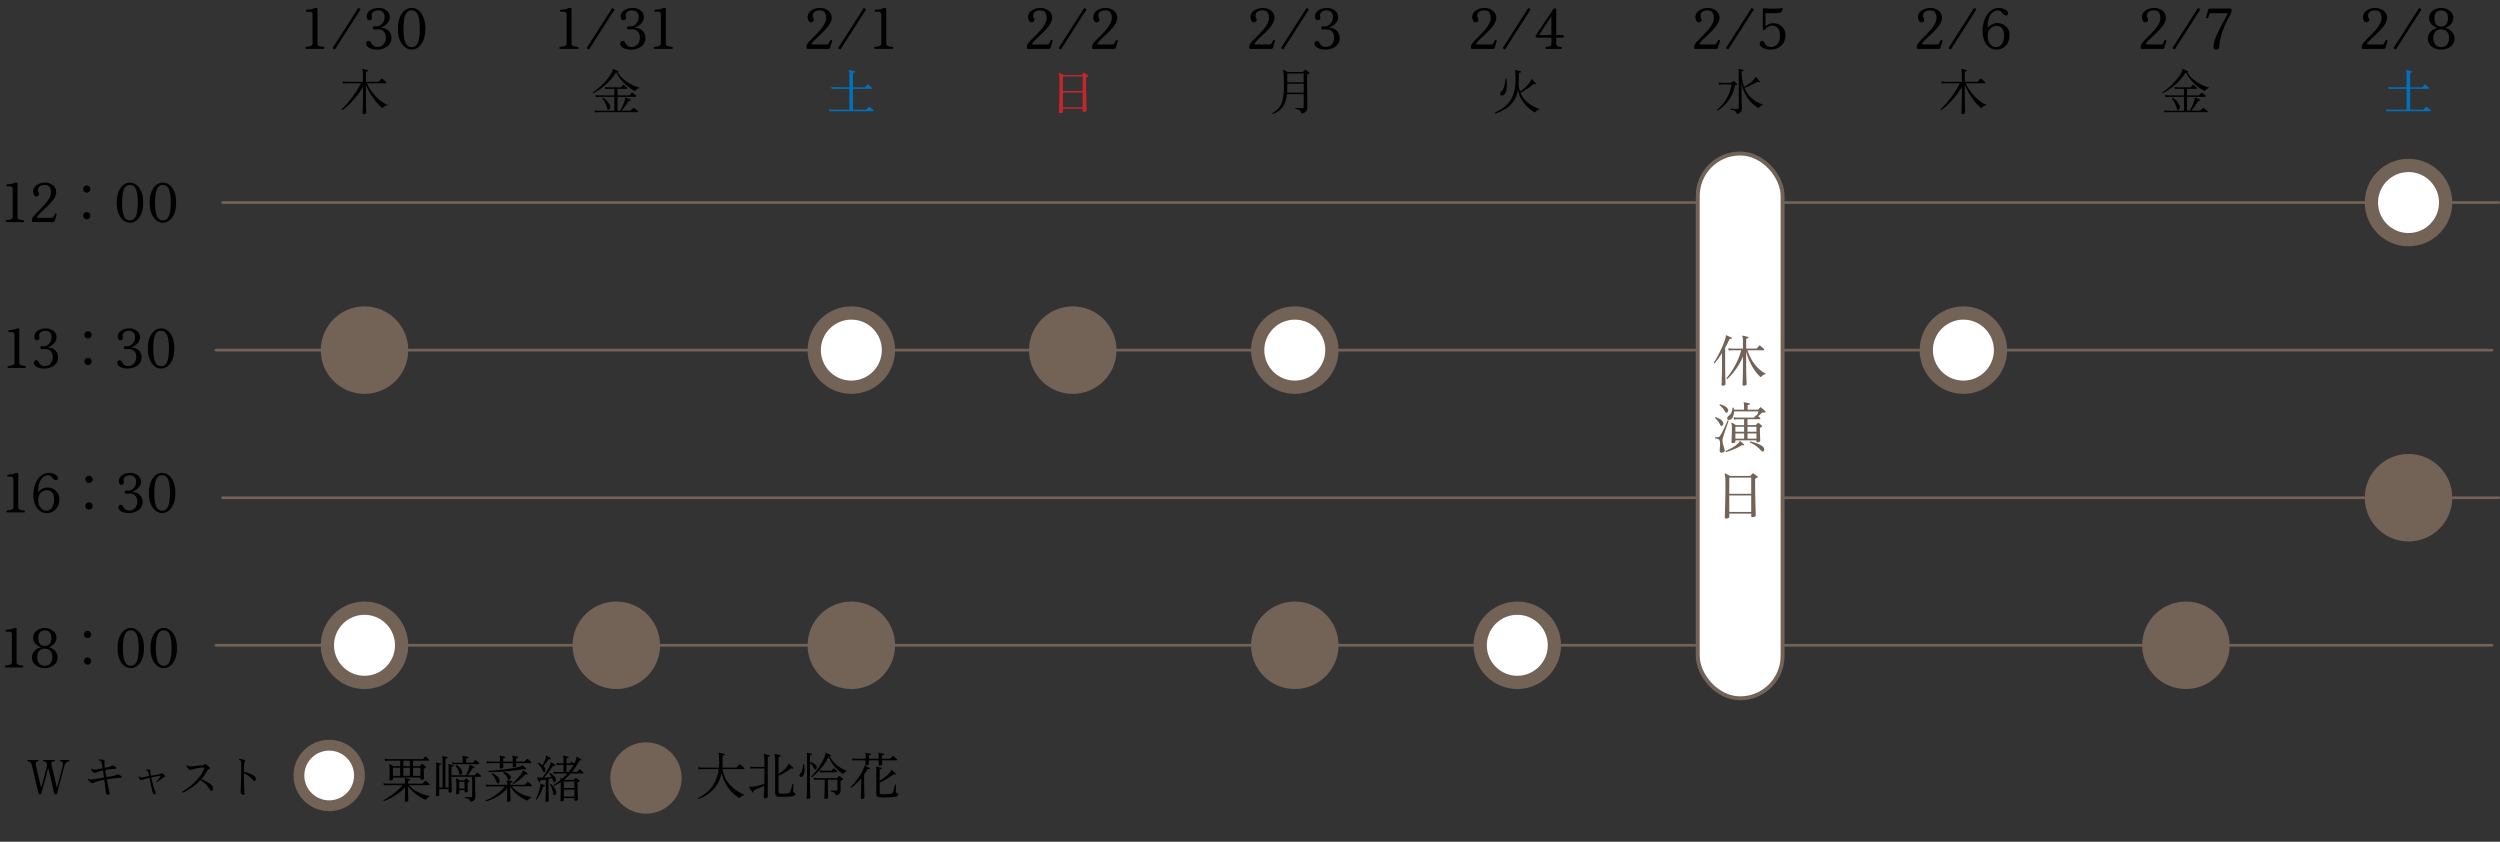 <?xml version="1.0" encoding="UTF-8"?>
<svg id="_レイヤー_1" data-name="レイヤー 1" xmlns="http://www.w3.org/2000/svg" version="1.1" viewBox="0 0 1885.99 635">
  <rect x="0" y="0" width="1885.99" height="635" fill="#333333" stroke="none"/>
  <defs>
    <style>
      .cls-1 {
        fill: #000;
      }

      .cls-1, .cls-2, .cls-3, .cls-4, .cls-5 {
        stroke-width: 0px;
      }

      .cls-2 {
        fill: #c1272d;
      }

      .cls-3 {
        fill: #0071bc;
      }

      .cls-6 {
        stroke-miterlimit: 10;
        stroke-width: 2.96px;
      }

      .cls-6, .cls-7 {
        stroke: #736357;
      }

      .cls-6, .cls-5 {
        fill: #fff;
      }

      .cls-7 {
        fill: none;
        stroke-linecap: round;
        stroke-linejoin: round;
        stroke-width: 2.03px;
      }

      .cls-4 {
        fill: #736357;
      }
    </style>
  </defs>
  <g>
    <path class="cls-1" d="M4.67,167.56c-.24-.21-.36-.46-.34-.73.01-.27.13-.5.34-.69.89-.11,1.7-.23,2.45-.36.74-.13,1.33-.36,1.78-.69.45-.32.67-.79.67-1.41v-20.89c0-.75-.15-1.32-.44-1.7-.3-.38-1.04-.57-2.22-.57h-1.74c-.24-.22-.36-.46-.34-.73.01-.27.13-.5.34-.69.51-.03,1.13-.08,1.86-.16.73-.08,1.44-.2,2.14-.36.7-.16,1.27-.36,1.7-.61.3-.16.73-.24,1.29-.24.27,0,.5.05.71.14.2.09.3.25.3.46v25.33c0,.94.45,1.56,1.35,1.84.9.28,2.03.49,3.37.63.22.19.32.42.32.69s-.11.51-.32.73H4.67Z"/>
    <path class="cls-1" d="M24.83,167.56c-.46,0-.69-.23-.69-.69v-1.25c0-.65.34-1.41,1.03-2.3.69-.89,1.58-1.88,2.67-2.97,1.09-1.09,2.24-2.25,3.45-3.47,1.21-1.23,2.36-2.5,3.46-3.82,1.09-1.32,1.98-2.66,2.67-4.02.69-1.36,1.03-2.7,1.03-4.02,0-1.02-.14-1.95-.42-2.79-.28-.83-.77-1.5-1.46-1.98-.69-.49-1.65-.73-2.89-.73-1.51,0-2.73.34-3.66,1.01-.93.67-1.39,1.68-1.39,3.03,0,.38.05.7.16.97.11.27.25.55.44.85.19.27.28.57.28.89,0,.59-.2,1.07-.61,1.43-.4.36-.9.54-1.5.54-.54,0-.99-.2-1.35-.61-.36-.4-.64-.9-.83-1.5s-.28-1.17-.28-1.74c0-1.32.42-2.48,1.27-3.48.85-1,1.97-1.78,3.35-2.34,1.39-.57,2.9-.85,4.55-.85.86,0,1.77.13,2.73.4.96.27,1.86.69,2.71,1.27s1.54,1.33,2.08,2.26c.54.93.81,2.07.81,3.41,0,1.1-.3,2.24-.91,3.41-.61,1.17-1.4,2.34-2.38,3.52s-2.04,2.32-3.17,3.43c-1.13,1.12-2.24,2.18-3.33,3.17-1.09,1-2.05,1.91-2.87,2.73-.82.82-1.39,1.51-1.72,2.08-.21.59-.09.89.36.89h10.38c.73,0,1.2-.23,1.42-.69.16-.3.38-.71.65-1.25.27-.54.46-.9.57-1.09s.28-.29.53-.3c.24-.01.46.04.65.16.19.12.26.29.2.5l-1.5,4.97c-.11.32-.28.56-.53.71-.24.15-.5.22-.77.22h-15.19Z"/>
    <path class="cls-1" d="M65.44,145.38c-.75,0-1.4-.27-1.94-.81-.54-.54-.81-1.18-.81-1.94s.27-1.43.81-1.96c.54-.53,1.18-.79,1.94-.79s1.43.26,1.96.79.79,1.18.79,1.96-.26,1.4-.79,1.94c-.53.54-1.18.81-1.96.81ZM65.44,165.46c-.75,0-1.4-.27-1.94-.81-.54-.54-.81-1.19-.81-1.94s.27-1.43.81-1.96c.54-.53,1.18-.79,1.94-.79s1.43.26,1.96.79.79,1.18.79,1.96-.26,1.4-.79,1.94-1.18.81-1.96.81Z"/>
    <path class="cls-1" d="M98.04,168.04c-1.78,0-3.42-.58-4.93-1.74-1.51-1.16-2.73-2.86-3.66-5.11-.93-2.25-1.39-5.02-1.39-8.3s.46-6.05,1.39-8.3,2.15-3.95,3.66-5.11c1.51-1.16,3.15-1.74,4.93-1.74s3.42.58,4.93,1.74c1.51,1.16,2.73,2.86,3.66,5.11s1.39,5.02,1.39,8.3-.46,6.05-1.39,8.3c-.93,2.25-2.15,3.95-3.66,5.11-1.51,1.16-3.15,1.74-4.93,1.74ZM98.04,166.27c1.56,0,2.77-.57,3.62-1.72.85-1.14,1.45-2.72,1.8-4.73.35-2.01.53-4.32.53-6.93s-.18-4.92-.53-6.93c-.35-2.01-.95-3.58-1.8-4.73-.85-1.14-2.05-1.72-3.62-1.72s-2.73.57-3.6,1.72-1.47,2.73-1.82,4.75c-.35,2.02-.53,4.32-.53,6.91s.17,4.89.53,6.91c.35,2.02.96,3.6,1.82,4.75.86,1.15,2.06,1.72,3.6,1.72Z"/>
    <path class="cls-1" d="M122.89,168.04c-1.78,0-3.42-.58-4.93-1.74-1.51-1.16-2.73-2.86-3.66-5.11-.93-2.25-1.39-5.02-1.39-8.3s.46-6.05,1.39-8.3c.93-2.25,2.15-3.95,3.66-5.11s3.15-1.74,4.93-1.74,3.42.58,4.93,1.74c1.51,1.16,2.73,2.86,3.66,5.11.93,2.25,1.39,5.02,1.39,8.3s-.46,6.05-1.39,8.3c-.93,2.25-2.15,3.95-3.66,5.11-1.51,1.16-3.15,1.74-4.93,1.74ZM122.89,166.27c1.56,0,2.77-.57,3.62-1.72.85-1.14,1.45-2.72,1.8-4.73.35-2.01.52-4.32.52-6.93s-.17-4.92-.52-6.93c-.35-2.01-.95-3.58-1.8-4.73s-2.05-1.72-3.62-1.72-2.73.57-3.6,1.72c-.86,1.14-1.47,2.73-1.82,4.75s-.53,4.32-.53,6.91.18,4.89.53,6.91.96,3.6,1.82,4.75c.86,1.15,2.06,1.72,3.6,1.72Z"/>
  </g>
  <g>
    <path class="cls-1" d="M6.04,277.56c-.24-.21-.36-.46-.34-.73.01-.27.13-.5.34-.69.89-.11,1.7-.23,2.45-.36.74-.13,1.33-.36,1.78-.69.45-.32.67-.79.67-1.41v-20.89c0-.75-.15-1.32-.44-1.7-.3-.38-1.04-.57-2.22-.57h-1.74c-.24-.22-.36-.46-.34-.73.01-.27.13-.5.34-.69.51-.03,1.13-.08,1.86-.16.73-.08,1.44-.2,2.14-.36.7-.16,1.27-.36,1.7-.61.3-.16.73-.24,1.29-.24.27,0,.5.05.71.14.2.09.3.25.3.46v25.33c0,.94.45,1.56,1.35,1.84.9.28,2.03.49,3.37.63.22.19.32.42.32.69s-.11.51-.32.73H6.04Z"/>
    <path class="cls-1" d="M33.56,278.04c-2.45,0-4.4-.42-5.86-1.25-1.46-.83-2.18-1.84-2.18-3.03,0-.54.16-1.01.49-1.41.32-.4.78-.61,1.37-.61.4,0,.75.12,1.05.36.3.24.58.67.85,1.29.35.78.89,1.41,1.62,1.9.38.27.79.48,1.23.63.45.15.92.22,1.43.22,1.51,0,2.72-.35,3.64-1.05.92-.7,1.59-1.56,2.02-2.59.43-1.02.65-1.99.65-2.91,0-1.29-.2-2.36-.59-3.19-.39-.83-.88-1.47-1.46-1.92-.58-.44-1.17-.75-1.76-.93-.59-.17-1.1-.26-1.54-.26-.51,0-1.11.02-1.78.06-.67.04-1.12.06-1.33.06-.65,0-.97-.38-.97-1.13s.32-1.17.97-1.17c.3,0,.67,0,1.13.02.46.01.88.02,1.25.02.3,0,.73-.13,1.29-.4.56-.27,1.14-.69,1.74-1.25.59-.57,1.1-1.28,1.52-2.14.42-.86.63-1.88.63-3.07,0-1.59-.49-2.78-1.46-3.58s-2.09-1.19-3.35-1.19c-.92,0-1.8.2-2.65.61-.85.4-1.46,1.06-1.84,1.98-.19.46-.26.86-.2,1.19.05.34.12.64.2.91.03.13.05.26.08.38.03.12.04.24.04.34,0,.57-.21,1.01-.63,1.33-.42.32-.86.48-1.31.48-.57,0-1.01-.2-1.33-.61-.32-.4-.52-.91-.59-1.52-.07-.61-.04-1.23.1-1.88.3-1.1.87-2.03,1.72-2.77.85-.74,1.87-1.3,3.07-1.68,1.2-.38,2.43-.57,3.7-.57,1.67,0,3.11.31,4.32.93,1.21.62,2.16,1.43,2.83,2.42.67,1,1.01,2.09,1.01,3.27,0,1.72-.61,3.25-1.82,4.59-1.21,1.33-2.71,2.31-4.48,2.93-.11.03-.16.09-.14.18.01.09.09.14.22.14,1.37,0,2.62.33,3.74.99,1.12.66,2.01,1.55,2.67,2.67s.99,2.35.99,3.7c0,1.83-.49,3.38-1.47,4.65-.98,1.27-2.26,2.22-3.84,2.87-1.58.65-3.24.97-4.99.97Z"/>
    <path class="cls-1" d="M66.37,255.38c-.75,0-1.4-.27-1.94-.81-.54-.54-.81-1.18-.81-1.94s.27-1.43.81-1.96,1.19-.79,1.94-.79,1.44.26,1.96.79c.53.53.79,1.18.79,1.96s-.26,1.4-.79,1.94c-.52.54-1.18.81-1.96.81ZM66.37,275.46c-.75,0-1.4-.27-1.94-.81s-.81-1.19-.81-1.94.27-1.43.81-1.96,1.19-.79,1.94-.79,1.44.26,1.96.79c.53.53.79,1.18.79,1.96s-.26,1.4-.79,1.94c-.52.54-1.18.81-1.96.81Z"/>
    <path class="cls-1" d="M96.51,278.04c-2.45,0-4.4-.42-5.86-1.25s-2.18-1.84-2.18-3.03c0-.54.16-1.01.49-1.41.32-.4.78-.61,1.37-.61.4,0,.75.12,1.05.36.3.24.58.67.85,1.29.35.78.89,1.41,1.62,1.9.38.27.79.48,1.23.63.44.15.92.22,1.43.22,1.51,0,2.72-.35,3.64-1.05.92-.7,1.59-1.56,2.02-2.59.43-1.02.65-1.99.65-2.91,0-1.29-.2-2.36-.59-3.19-.39-.83-.88-1.47-1.45-1.92-.58-.44-1.17-.75-1.76-.93-.59-.17-1.11-.26-1.54-.26-.51,0-1.11.02-1.78.06-.67.04-1.12.06-1.33.06-.65,0-.97-.38-.97-1.13s.32-1.17.97-1.17c.3,0,.67,0,1.13.02.46.01.88.02,1.25.02.3,0,.73-.13,1.29-.4s1.14-.69,1.74-1.25c.59-.57,1.1-1.28,1.52-2.14.42-.86.63-1.88.63-3.07,0-1.59-.49-2.78-1.45-3.58-.97-.79-2.09-1.19-3.35-1.19-.92,0-1.8.2-2.65.61s-1.46,1.06-1.84,1.98c-.19.46-.26.86-.2,1.19.05.34.12.64.2.91.03.13.05.26.08.38s.04.24.04.34c0,.57-.21,1.01-.63,1.33-.42.32-.86.48-1.31.48-.57,0-1.01-.2-1.33-.61s-.52-.91-.59-1.52c-.07-.61-.03-1.23.1-1.88.3-1.1.87-2.03,1.72-2.77.85-.74,1.87-1.3,3.07-1.68,1.2-.38,2.43-.57,3.7-.57,1.67,0,3.11.31,4.32.93,1.21.62,2.16,1.43,2.83,2.42.67,1,1.01,2.09,1.01,3.27,0,1.72-.61,3.25-1.82,4.59-1.21,1.33-2.71,2.31-4.49,2.93-.11.03-.16.09-.14.18.01.09.09.14.22.14,1.37,0,2.62.33,3.74.99,1.12.66,2.01,1.55,2.67,2.67.66,1.12.99,2.35.99,3.7,0,1.83-.49,3.38-1.48,4.65-.98,1.27-2.26,2.22-3.84,2.87-1.58.65-3.24.97-4.99.97Z"/>
    <path class="cls-1" d="M121.52,278.04c-1.78,0-3.42-.58-4.93-1.74-1.51-1.16-2.73-2.86-3.66-5.11-.93-2.25-1.39-5.02-1.39-8.3s.46-6.05,1.39-8.3,2.15-3.95,3.66-5.11c1.51-1.16,3.15-1.74,4.93-1.74s3.42.58,4.93,1.74c1.51,1.16,2.73,2.86,3.66,5.11.93,2.25,1.39,5.02,1.39,8.3s-.46,6.05-1.39,8.3c-.93,2.25-2.15,3.95-3.66,5.11-1.51,1.16-3.15,1.74-4.93,1.74ZM121.52,276.27c1.56,0,2.77-.57,3.62-1.72.85-1.14,1.45-2.72,1.8-4.73.35-2.01.52-4.32.52-6.93s-.17-4.92-.52-6.93c-.35-2.01-.95-3.58-1.8-4.73-.85-1.14-2.05-1.72-3.62-1.72s-2.73.57-3.6,1.72c-.86,1.14-1.47,2.73-1.82,4.75-.35,2.02-.53,4.32-.53,6.91s.17,4.89.53,6.91c.35,2.02.96,3.6,1.82,4.75.86,1.15,2.06,1.72,3.6,1.72Z"/>
  </g>
  <g>
    <g>
      <path class="cls-1" d="M230.71,36.89c-.25-.22-.37-.47-.36-.75.01-.28.13-.52.36-.71.92-.11,1.77-.24,2.54-.38.77-.14,1.38-.38,1.84-.71.46-.33.69-.82.69-1.47V11.19c0-.78-.15-1.37-.46-1.76-.31-.39-1.08-.59-2.3-.59h-1.8c-.25-.22-.37-.47-.36-.75s.13-.52.36-.71c.53-.03,1.17-.08,1.93-.17.75-.08,1.5-.21,2.22-.38.73-.17,1.31-.38,1.76-.63.31-.17.75-.25,1.34-.25.28,0,.53.05.73.15.21.1.31.26.31.48v26.29c0,.98.47,1.61,1.4,1.91.94.29,2.1.51,3.5.65.22.2.33.43.33.71s-.11.53-.33.75h-13.71Z"/>
      <path class="cls-1" d="M252.63,37.4l-1.72-1.13,19.37-30.31,1.76,1.13-19.41,30.31Z"/>
      <path class="cls-1" d="M284.58,37.4c-2.54,0-4.57-.43-6.08-1.3-1.51-.87-2.26-1.91-2.26-3.14,0-.56.17-1.05.5-1.47.34-.42.81-.63,1.43-.63.42,0,.78.13,1.09.38.31.25.6.7.88,1.34.36.81.92,1.47,1.68,1.97.39.28.82.5,1.28.65.46.15.96.23,1.49.23,1.57,0,2.82-.36,3.77-1.09.95-.73,1.65-1.62,2.1-2.68.45-1.06.67-2.07.67-3.02,0-1.34-.2-2.45-.61-3.31-.41-.87-.91-1.53-1.51-1.99-.6-.46-1.21-.78-1.82-.96-.62-.18-1.15-.27-1.59-.27-.53,0-1.15.02-1.84.06-.7.04-1.16.06-1.38.06-.67,0-1.01-.39-1.01-1.17s.33-1.22,1.01-1.22c.31,0,.7,0,1.17.02.47.01.91.02,1.3.02.31,0,.75-.14,1.34-.42.59-.28,1.19-.71,1.8-1.3s1.14-1.33,1.57-2.22.65-1.96.65-3.19c0-1.65-.5-2.89-1.51-3.71s-2.17-1.24-3.48-1.24c-.95,0-1.87.21-2.75.63-.88.42-1.52,1.1-1.91,2.05-.2.48-.27.89-.21,1.24.06.35.13.67.21.94.03.14.05.27.08.4s.04.25.04.36c0,.59-.22,1.05-.65,1.38-.43.33-.89.5-1.36.5-.59,0-1.05-.21-1.38-.63-.33-.42-.54-.94-.61-1.57-.07-.63-.04-1.28.11-1.95.31-1.15.9-2.1,1.78-2.87s1.94-1.35,3.19-1.74c1.24-.39,2.52-.59,3.84-.59,1.73,0,3.23.32,4.49.96s2.24,1.48,2.93,2.52c.7,1.03,1.05,2.17,1.05,3.4,0,1.79-.63,3.38-1.89,4.76s-2.81,2.4-4.65,3.04c-.11.03-.16.09-.15.19.01.1.09.15.23.15,1.43,0,2.72.34,3.88,1.03,1.16.68,2.08,1.61,2.77,2.77.69,1.16,1.03,2.44,1.03,3.84,0,1.9-.51,3.51-1.53,4.82-1.02,1.31-2.35,2.31-3.98,2.98-1.64.67-3.36,1.01-5.18,1.01Z"/>
      <path class="cls-1" d="M310.53,37.4c-1.85,0-3.55-.6-5.12-1.8-1.57-1.2-2.83-2.97-3.79-5.3-.96-2.33-1.45-5.21-1.45-8.62s.48-6.28,1.45-8.62c.96-2.33,2.23-4.1,3.79-5.3,1.56-1.2,3.27-1.8,5.12-1.8s3.55.6,5.12,1.8c1.56,1.2,2.83,2.97,3.79,5.3.96,2.33,1.45,5.21,1.45,8.62s-.48,6.28-1.45,8.62c-.96,2.33-2.23,4.1-3.79,5.3-1.57,1.2-3.27,1.8-5.12,1.8ZM310.53,35.55c1.62,0,2.87-.59,3.75-1.78.88-1.19,1.5-2.82,1.87-4.91s.54-4.48.54-7.19-.18-5.11-.54-7.19-.98-3.72-1.87-4.91c-.88-1.19-2.13-1.78-3.75-1.78s-2.84.59-3.73,1.78c-.89,1.19-1.52,2.83-1.89,4.93-.36,2.1-.54,4.49-.54,7.17s.18,5.07.54,7.17.99,3.74,1.89,4.93c.89,1.19,2.14,1.78,3.73,1.78Z"/>
    </g>
    <path class="cls-1" d="M274.3,86.09c-.53,0-.79-.21-.79-.64,0-.13.01-.62.04-1.47.02-.85.06-1.92.11-3.21.05-1.28.09-2.64.11-4.09s.04-2.81.04-4.09v-7.01c-.91,1.63-1.97,3.28-3.19,4.94-1.22,1.66-2.52,3.26-3.9,4.81-1.38,1.55-2.8,2.98-4.26,4.32-1.46,1.33-2.9,2.49-4.34,3.47-.18-.03-.31-.1-.4-.23-.09-.12-.12-.25-.09-.38,1.86-1.68,3.7-3.62,5.5-5.81,1.81-2.19,3.51-4.47,5.09-6.86,1.58-2.39,2.94-4.72,4.07-7.01h-11.57c-.83.03-1.51.09-2.04.19l-.3-1.62c.63.15,1.39.25,2.3.3h13.12v-5.47c0-1.99-.16-3.23-.49-3.73-.1-.15-.1-.28,0-.38.07-.1.2-.14.38-.11.28.05.65.13,1.11.24.46.11.94.23,1.43.36.49.13.87.23,1.15.3.25.08.35.23.3.45-.03.25-.16.38-.42.38-.25.03-.52.08-.79.17-.28.09-.41.32-.41.7v7.09h9.42c.18,0,.3-.06.38-.19.1-.1.27-.28.51-.55.24-.26.48-.54.72-.83s.42-.51.55-.66c.23-.23.46-.24.72-.04.2.13.49.34.87.64s.76.62,1.15.96c.39.34.67.61.85.81.2.18.28.38.23.62-.05.24-.18.36-.38.36h-14.33c.7,1.63,1.62,3.27,2.73,4.92s2.38,3.22,3.77,4.71c1.39,1.5,2.88,2.83,4.45,4.01,1.57,1.18,3.16,2.11,4.77,2.79-.83.18-1.61.5-2.34.98-.73.48-1.27.96-1.62,1.43-1.23-.98-2.46-2.15-3.68-3.51-1.22-1.36-2.37-2.82-3.45-4.39-1.08-1.57-2.07-3.19-2.98-4.86-.91-1.67-1.68-3.3-2.34-4.88v8.56c0,1.38.01,2.77.04,4.17s.06,2.68.09,3.86c.04,1.18.07,2.16.09,2.94.02.78.04,1.24.04,1.39,0,.23-.18.47-.53.74-.35.26-.86.4-1.51.4Z"/>
  </g>
  <g>
    <g>
      <path class="cls-1" d="M422.35,36.89c-.25-.22-.37-.47-.36-.75.01-.28.13-.52.36-.71.92-.11,1.77-.24,2.54-.38.77-.14,1.38-.38,1.84-.71.46-.33.69-.82.69-1.47V11.19c0-.78-.15-1.37-.46-1.76s-1.08-.59-2.31-.59h-1.8c-.25-.22-.37-.47-.36-.75.01-.28.13-.52.36-.71.53-.03,1.17-.08,1.93-.17.75-.08,1.49-.21,2.22-.38.73-.17,1.31-.38,1.76-.63.31-.17.75-.25,1.34-.25.28,0,.52.05.73.15.21.1.31.26.31.48v26.29c0,.98.47,1.61,1.4,1.91.94.29,2.1.51,3.5.65.22.2.34.43.34.71s-.11.53-.34.75h-13.71Z"/>
      <path class="cls-1" d="M444.27,37.4l-1.72-1.13,19.37-30.31,1.76,1.13-19.41,30.31Z"/>
      <path class="cls-1" d="M476.22,37.4c-2.54,0-4.57-.43-6.08-1.3s-2.26-1.91-2.26-3.14c0-.56.17-1.05.5-1.47.34-.42.81-.63,1.43-.63.42,0,.78.13,1.09.38.31.25.6.7.88,1.34.36.81.92,1.47,1.68,1.97.39.28.82.5,1.28.65.46.15.96.23,1.49.23,1.57,0,2.82-.36,3.77-1.09.95-.73,1.65-1.62,2.1-2.68s.67-2.07.67-3.02c0-1.34-.2-2.45-.61-3.31s-.91-1.53-1.51-1.99c-.6-.46-1.21-.78-1.82-.96-.62-.18-1.15-.27-1.59-.27-.53,0-1.15.02-1.84.06-.7.04-1.16.06-1.38.06-.67,0-1.01-.39-1.01-1.17s.34-1.22,1.01-1.22c.31,0,.7,0,1.17.02.48.01.91.02,1.3.02.31,0,.75-.14,1.34-.42.59-.28,1.19-.71,1.8-1.3.61-.59,1.14-1.33,1.57-2.22.43-.89.65-1.96.65-3.19,0-1.65-.5-2.89-1.51-3.71-1.01-.82-2.17-1.24-3.48-1.24-.95,0-1.87.21-2.75.63s-1.52,1.1-1.91,2.05c-.2.48-.27.89-.21,1.24.06.35.13.67.21.94.03.14.06.27.08.4.03.13.04.25.04.36,0,.59-.22,1.05-.65,1.38-.43.33-.89.5-1.36.5-.59,0-1.05-.21-1.38-.63s-.54-.94-.61-1.57c-.07-.63-.04-1.28.1-1.95.31-1.15.9-2.1,1.78-2.87.88-.77,1.94-1.35,3.19-1.74,1.24-.39,2.52-.59,3.84-.59,1.73,0,3.23.32,4.49.96s2.24,1.48,2.94,2.52c.7,1.03,1.05,2.17,1.05,3.4,0,1.79-.63,3.38-1.89,4.76s-2.81,2.4-4.65,3.04c-.11.03-.16.09-.15.19s.09.15.23.15c1.42,0,2.72.34,3.88,1.03s2.08,1.61,2.77,2.77c.68,1.16,1.03,2.44,1.03,3.84,0,1.9-.51,3.51-1.53,4.82s-2.35,2.31-3.98,2.98-3.36,1.01-5.18,1.01Z"/>
      <path class="cls-1" d="M493.49,36.89c-.25-.22-.37-.47-.36-.75.01-.28.13-.52.36-.71.92-.11,1.77-.24,2.54-.38.77-.14,1.38-.38,1.84-.71.46-.33.69-.82.69-1.47V11.19c0-.78-.15-1.37-.46-1.76-.31-.39-1.08-.59-2.3-.59h-1.8c-.25-.22-.37-.47-.36-.75s.13-.52.36-.71c.53-.03,1.17-.08,1.93-.17.75-.08,1.5-.21,2.22-.38.73-.17,1.31-.38,1.76-.63.31-.17.75-.25,1.34-.25.28,0,.53.05.73.15.21.1.31.26.31.48v26.29c0,.98.47,1.61,1.4,1.91.94.29,2.1.51,3.5.65.22.2.33.43.33.71s-.11.53-.33.75h-13.71Z"/>
    </g>
    <path class="cls-1" d="M447.56,70.37c-.35-.08-.48-.29-.38-.64,1.05-.7,2.24-1.59,3.54-2.66s2.64-2.27,4-3.62,2.65-2.8,3.88-4.37c1.23-1.57,2.29-3.2,3.17-4.88.2-.4.33-.74.38-1.02.05-.28.07-.5.07-.68,0-.25.04-.4.11-.45.1-.1.23-.11.38-.04.3.13.69.3,1.17.53s.95.45,1.41.68c.46.23.82.4,1.08.53.2.1.28.28.23.53-.07.28-.24.38-.49.3l-.15-.04c1.21,1.96,2.58,3.63,4.13,5,1.54,1.37,3.11,2.5,4.69,3.39,1.58.89,3.06,1.6,4.43,2.11,1.37.52,2.49.92,3.37,1.23-.78.23-1.48.58-2.11,1.06-.63.48-1.09.96-1.4,1.43-.98-.53-2.09-1.2-3.32-2.02-1.23-.82-2.5-1.8-3.81-2.96s-2.57-2.49-3.79-4.01-2.29-3.25-3.22-5.18c-.08.05-.14.11-.19.19-1.21,1.96-2.56,3.76-4.05,5.41-1.5,1.65-3.03,3.13-4.62,4.45-1.58,1.32-3.12,2.46-4.6,3.41-1.48.96-2.79,1.73-3.92,2.34ZM448.77,84.85l-.3-1.66c.63.18,1.39.29,2.3.34h12.67v-10.44h-11.91c-.83.03-1.5.09-2,.19l-.34-1.62c.63.15,1.41.25,2.34.3h11.91v-4.94h-4.64c-.86.03-1.53.09-2.04.19l-.3-1.62c.63.15,1.39.25,2.3.3h9.42c.18,0,.31-.05.41-.15.08-.08.21-.23.42-.47.2-.24.4-.48.6-.72.2-.24.34-.4.42-.47.23-.2.45-.2.68,0,.15.1.38.28.68.55.3.26.6.53.9.79.3.26.5.46.6.58.2.25.28.48.23.7-.05.21-.21.32-.49.32h-6.82v4.94h8.78c.13,0,.23-.01.3-.04.07-.02.15-.09.23-.19.08-.1.21-.28.42-.53s.4-.5.58-.74c.19-.24.32-.4.4-.47.15-.23.38-.24.68-.04.12.08.37.27.74.58.36.31.73.63,1.09.94.37.32.6.52.7.62.2.18.28.38.23.62-.05.24-.18.36-.38.36h-13.76v10.44h2c.43-.68.89-1.52,1.38-2.53.49-1,.94-2.03,1.36-3.07.42-1.04.71-1.94.89-2.7.08-.25.11-.47.11-.66v-.47c0-.25.04-.41.11-.49.07-.13.2-.14.38-.04.28.15.64.33,1.09.55s.91.43,1.36.64c.45.21.82.38,1.09.51.23.1.29.28.19.53-.08.25-.23.35-.45.3-.03,0-.08-.01-.15-.04-.28-.05-.49-.06-.64-.02-.15.04-.33.23-.53.58-.4.73-.9,1.51-1.49,2.34-.59.83-1.2,1.64-1.83,2.43-.63.79-1.22,1.5-1.77,2.13h6.52c.15,0,.29-.06.41-.19.08-.08.25-.25.51-.51l.81-.81c.28-.28.44-.44.49-.49.2-.2.43-.21.68-.04.13.08.4.28.81.6.42.33.84.65,1.26.96.43.31.69.52.79.62.2.18.28.38.23.62-.05.24-.19.36-.41.36h-30.2c-.86.02-1.53.09-2.04.19ZM459.14,82.85c-.25.08-.46.07-.62-.02-.16-.09-.3-.33-.4-.74-.35-1.41-.84-2.79-1.45-4.15s-1.4-2.58-2.36-3.66c0-.17.06-.32.17-.43s.24-.16.39-.13c1.26.78,2.34,1.68,3.26,2.7.92,1.02,1.58,2.07,1.98,3.15.33.85.37,1.58.13,2.19-.24.6-.61.97-1.11,1.09Z"/>
  </g>
  <circle class="cls-4" cx="274.98" cy="264.13" r="33"/>
  <g>
    <g>
      <path class="cls-1" d="M609.12,36.89c-.47,0-.71-.24-.71-.71v-1.3c0-.67.36-1.47,1.07-2.39.71-.92,1.63-1.95,2.77-3.08,1.13-1.13,2.33-2.33,3.58-3.61,1.26-1.27,2.45-2.59,3.58-3.96,1.13-1.37,2.05-2.76,2.77-4.17s1.07-2.8,1.07-4.17c0-1.06-.15-2.03-.44-2.89s-.8-1.55-1.51-2.05-1.71-.75-3-.75c-1.57,0-2.83.35-3.79,1.05-.96.7-1.45,1.75-1.45,3.14,0,.39.06.73.17,1.01s.27.57.46.88c.2.28.29.59.29.92,0,.62-.21,1.11-.63,1.49s-.94.57-1.55.57c-.56,0-1.03-.21-1.4-.63-.38-.42-.66-.94-.86-1.55-.2-.61-.29-1.22-.29-1.8,0-1.37.44-2.57,1.32-3.61s2.04-1.84,3.48-2.43c1.44-.59,3.01-.88,4.72-.88.89,0,1.84.14,2.83.42.99.28,1.93.72,2.81,1.32.88.6,1.6,1.38,2.16,2.35s.84,2.15.84,3.54c0,1.15-.31,2.33-.94,3.54s-1.45,2.43-2.47,3.65c-1.02,1.22-2.12,2.4-3.29,3.56-1.17,1.16-2.33,2.26-3.46,3.29s-2.12,1.98-2.98,2.83c-.85.85-1.45,1.57-1.78,2.16-.22.62-.1.92.38.92h10.77c.75,0,1.24-.24,1.47-.71.17-.31.39-.74.67-1.3.28-.56.48-.94.59-1.13.11-.2.29-.3.54-.31.25-.01.47.04.67.17s.27.3.21.52l-1.55,5.16c-.11.33-.29.58-.54.73-.25.15-.52.23-.8.23h-15.76Z"/>
      <path class="cls-1" d="M633.99,37.4l-1.72-1.13,19.37-30.31,1.76,1.13-19.41,30.31Z"/>
      <path class="cls-1" d="M659.81,36.89c-.25-.22-.37-.47-.36-.75.01-.28.13-.52.36-.71.92-.11,1.77-.24,2.54-.38.77-.14,1.38-.38,1.84-.71.46-.33.69-.82.69-1.47V11.19c0-.78-.15-1.37-.46-1.76-.31-.39-1.08-.59-2.3-.59h-1.8c-.25-.22-.37-.47-.36-.75s.13-.52.36-.71c.53-.03,1.17-.08,1.93-.17.75-.08,1.5-.21,2.22-.38.73-.17,1.31-.38,1.76-.63.31-.17.75-.25,1.34-.25.28,0,.53.05.73.15.21.1.31.26.31.48v26.29c0,.98.47,1.61,1.4,1.91.94.29,2.1.51,3.5.65.22.2.33.43.33.71s-.11.53-.33.75h-13.71Z"/>
    </g>
    <path class="cls-3" d="M625.7,84.06l-.3-1.62c.63.15,1.39.25,2.3.3h13.08v-15.76h-11.31c-.83.03-1.5.09-2,.19l-.34-1.66c.63.18,1.41.29,2.34.34h11.31v-9.31c0-.85-.04-1.54-.13-2.05-.09-.51-.21-.9-.36-1.15-.12-.13-.12-.25,0-.38.08-.1.2-.14.38-.11.28.05.69.13,1.23.25s1.09.23,1.64.36c.55.13.97.23,1.24.3.25.08.35.23.3.45-.03.23-.16.36-.42.41-.25.03-.51.08-.79.15-.28.08-.41.3-.41.68v10.41h8.86c.23,0,.42-.09.57-.26.13-.18.35-.46.68-.87.33-.4.54-.68.64-.83.2-.25.45-.28.75-.08.2.13.46.34.79.64s.65.6.98.89c.33.29.57.51.72.66.23.18.31.38.26.62-.05.24-.19.36-.42.36h-13.83v15.76h9.65c.18,0,.3-.05.38-.15l.53-.53c.28-.28.55-.55.81-.83s.42-.44.47-.49c.2-.18.43-.19.68-.04.12.08.4.28.83.6.43.33.85.65,1.26.96.42.31.67.52.77.62.2.18.28.38.23.62-.05.24-.18.36-.38.36h-30.95c-.86.02-1.53.09-2.04.19Z"/>
  </g>
  <g>
    <g>
      <path class="cls-1" d="M775.44,36.89c-.48,0-.71-.24-.71-.71v-1.3c0-.67.36-1.47,1.07-2.39.71-.92,1.64-1.95,2.77-3.08,1.13-1.13,2.33-2.33,3.58-3.61,1.26-1.27,2.45-2.59,3.58-3.96,1.13-1.37,2.05-2.76,2.77-4.17s1.07-2.8,1.07-4.17c0-1.06-.15-2.03-.44-2.89s-.8-1.55-1.51-2.05c-.71-.5-1.71-.75-3-.75-1.57,0-2.83.35-3.79,1.05-.96.7-1.45,1.75-1.45,3.14,0,.39.05.73.17,1.01.11.28.26.57.46.88.2.28.29.59.29.92,0,.62-.21,1.11-.63,1.49-.42.38-.94.57-1.55.57-.56,0-1.03-.21-1.41-.63-.38-.42-.66-.94-.86-1.55-.2-.61-.29-1.22-.29-1.8,0-1.37.44-2.57,1.32-3.61.88-1.03,2.04-1.84,3.48-2.43s3.01-.88,4.72-.88c.89,0,1.84.14,2.83.42s1.93.72,2.81,1.32c.88.6,1.6,1.38,2.16,2.35.56.96.84,2.15.84,3.54,0,1.15-.31,2.33-.94,3.54s-1.45,2.43-2.47,3.65-2.12,2.4-3.29,3.56c-1.17,1.16-2.33,2.26-3.46,3.29s-2.12,1.98-2.98,2.83-1.45,1.57-1.78,2.16c-.22.62-.1.92.38.92h10.78c.75,0,1.24-.24,1.47-.71.17-.31.39-.74.67-1.3.28-.56.47-.94.59-1.13s.29-.3.55-.31c.25-.01.47.04.67.17.2.13.27.3.21.52l-1.55,5.16c-.11.33-.29.58-.54.73-.25.15-.52.23-.8.23h-15.76Z"/>
      <path class="cls-1" d="M800.3,37.4l-1.72-1.13,19.37-30.31,1.76,1.13-19.41,30.31Z"/>
      <path class="cls-1" d="M824.62,36.89c-.48,0-.71-.24-.71-.71v-1.3c0-.67.36-1.47,1.07-2.39.71-.92,1.64-1.95,2.77-3.08,1.13-1.13,2.33-2.33,3.58-3.61,1.26-1.27,2.45-2.59,3.58-3.96,1.13-1.37,2.05-2.76,2.77-4.17s1.07-2.8,1.07-4.17c0-1.06-.15-2.03-.44-2.89s-.8-1.55-1.51-2.05c-.71-.5-1.71-.75-3-.75-1.57,0-2.83.35-3.79,1.05-.96.7-1.45,1.75-1.45,3.14,0,.39.05.73.17,1.01.11.28.26.57.46.88.2.28.29.59.29.92,0,.62-.21,1.11-.63,1.49-.42.38-.94.57-1.55.57-.56,0-1.03-.21-1.41-.63-.38-.42-.66-.94-.86-1.55-.2-.61-.29-1.22-.29-1.8,0-1.37.44-2.57,1.32-3.61.88-1.03,2.04-1.84,3.48-2.43s3.01-.88,4.72-.88c.89,0,1.84.14,2.83.42s1.93.72,2.81,1.32c.88.6,1.6,1.38,2.16,2.35.56.96.84,2.15.84,3.54,0,1.15-.31,2.33-.94,3.54s-1.45,2.43-2.47,3.65-2.12,2.4-3.29,3.56c-1.17,1.16-2.33,2.26-3.46,3.29s-2.12,1.98-2.98,2.83-1.45,1.57-1.78,2.16c-.22.62-.1.92.38.92h10.78c.75,0,1.24-.24,1.47-.71.17-.31.39-.74.67-1.3.28-.56.47-.94.59-1.13s.29-.3.55-.31c.25-.01.47.04.67.17.2.13.27.3.21.52l-1.55,5.16c-.11.33-.29.58-.54.73-.25.15-.52.23-.8.23h-15.76Z"/>
    </g>
    <path class="cls-2" d="M799.66,85.41c-.2,0-.38-.04-.55-.13-.16-.09-.25-.27-.25-.55,0-.13.01-.67.04-1.64.02-.97.06-2.22.09-3.75.04-1.53.08-3.23.13-5.09.05-1.86.09-3.78.11-5.75s.04-3.86.04-5.67c0-1.68-.02-3.02-.06-4s-.09-1.73-.15-2.26c-.06-.53-.14-.93-.24-1.21-.05-.2-.03-.34.08-.41.13-.1.26-.11.42-.04.18.1.45.25.83.45.38.2.77.42,1.19.64.42.23.75.41,1,.57h13.53c.15,0,.29-.06.42-.19.15-.15.36-.38.62-.7.26-.31.46-.53.58-.66.13-.13.24-.2.34-.23.1-.02.25.04.45.19.17.1.45.29.81.57.36.28.73.55,1.09.81s.61.46.74.58c.33.3.29.55-.11.75-.18.1-.37.21-.58.32-.21.11-.41.21-.58.28-.1.05-.18.11-.23.19-.05.08-.08.24-.08.49v3.17c0,1.83.01,3.73.04,5.67.02,1.95.06,3.82.11,5.62.05,1.8.09,3.43.13,4.9.04,1.47.07,2.65.09,3.54.03.89.04,1.4.04,1.53,0,.2-.22.43-.66.68-.44.25-1,.38-1.68.38-.48,0-.72-.19-.72-.57v-1.85h-14.82v2.34c0,.2-.23.42-.68.66-.45.24-.97.36-1.55.36ZM801.89,68.67h14.82v-10.97h-14.82v10.97ZM801.89,80.93h14.82v-11.12h-14.82v11.12Z"/>
  </g>
  <circle class="cls-4" cx="809.28" cy="264.13" r="33"/>
  <g>
    <g>
      <path class="cls-1" d="M943.19,36.89c-.48,0-.71-.24-.71-.71v-1.3c0-.67.36-1.47,1.07-2.39.71-.92,1.64-1.95,2.77-3.08,1.13-1.13,2.33-2.33,3.58-3.61,1.26-1.27,2.45-2.59,3.58-3.96,1.13-1.37,2.05-2.76,2.77-4.17s1.07-2.8,1.07-4.17c0-1.06-.15-2.03-.44-2.89s-.8-1.55-1.51-2.05c-.71-.5-1.71-.75-3-.75-1.57,0-2.83.35-3.79,1.05-.96.7-1.45,1.75-1.45,3.14,0,.39.05.73.17,1.01.11.28.26.57.46.88.2.28.29.59.29.92,0,.62-.21,1.11-.63,1.49-.42.38-.94.57-1.55.57-.56,0-1.03-.21-1.41-.63-.38-.42-.66-.94-.86-1.55-.2-.61-.29-1.22-.29-1.8,0-1.37.44-2.57,1.32-3.61.88-1.03,2.04-1.84,3.48-2.43s3.01-.88,4.72-.88c.89,0,1.84.14,2.83.42s1.93.72,2.81,1.32c.88.6,1.6,1.38,2.16,2.35.56.96.84,2.15.84,3.54,0,1.15-.31,2.33-.94,3.54s-1.45,2.43-2.47,3.65-2.12,2.4-3.29,3.56c-1.17,1.16-2.33,2.26-3.46,3.29s-2.12,1.98-2.98,2.83-1.45,1.57-1.78,2.16c-.22.62-.1.92.38.92h10.78c.75,0,1.24-.24,1.47-.71.17-.31.39-.74.67-1.3.28-.56.47-.94.59-1.13s.29-.3.55-.31c.25-.01.47.04.67.17.2.13.27.3.21.52l-1.55,5.16c-.11.33-.29.58-.54.73-.25.15-.52.23-.8.23h-15.76Z"/>
      <path class="cls-1" d="M968.05,37.4l-1.72-1.13,19.37-30.31,1.76,1.13-19.41,30.31Z"/>
      <path class="cls-1" d="M1000,37.4c-2.54,0-4.57-.43-6.08-1.3s-2.26-1.91-2.26-3.14c0-.56.17-1.05.5-1.47.33-.42.81-.63,1.42-.63.42,0,.78.13,1.09.38.31.25.6.7.88,1.34.36.81.92,1.47,1.68,1.97.39.28.82.5,1.28.65.46.15.96.23,1.49.23,1.56,0,2.82-.36,3.77-1.09.95-.73,1.65-1.62,2.1-2.68.45-1.06.67-2.07.67-3.02,0-1.34-.2-2.45-.61-3.31-.41-.87-.91-1.53-1.51-1.99-.6-.46-1.21-.78-1.82-.96-.62-.18-1.15-.27-1.59-.27-.53,0-1.15.02-1.85.06-.7.04-1.16.06-1.38.06-.67,0-1.01-.39-1.01-1.17s.33-1.22,1.01-1.22c.31,0,.7,0,1.17.02.47.01.91.02,1.3.02.31,0,.75-.14,1.34-.42.59-.28,1.19-.71,1.8-1.3.61-.59,1.14-1.33,1.57-2.22s.65-1.96.65-3.19c0-1.65-.5-2.89-1.51-3.71-1.01-.82-2.17-1.24-3.48-1.24-.95,0-1.87.21-2.75.63-.88.42-1.52,1.1-1.91,2.05-.2.48-.27.89-.21,1.24.06.35.13.67.21.94.03.14.06.27.08.4.03.13.04.25.04.36,0,.59-.22,1.05-.65,1.38-.43.33-.89.5-1.36.5-.59,0-1.05-.21-1.38-.63s-.54-.94-.61-1.57c-.07-.63-.04-1.28.11-1.95.31-1.15.9-2.1,1.78-2.87.88-.77,1.94-1.35,3.19-1.74,1.24-.39,2.52-.59,3.84-.59,1.73,0,3.23.32,4.49.96s2.24,1.48,2.93,2.52c.7,1.03,1.05,2.17,1.05,3.4,0,1.79-.63,3.38-1.89,4.76s-2.81,2.4-4.65,3.04c-.11.03-.16.09-.15.19s.09.15.23.15c1.43,0,2.72.34,3.88,1.03,1.16.68,2.08,1.61,2.77,2.77.68,1.16,1.03,2.44,1.03,3.84,0,1.9-.51,3.51-1.53,4.82-1.02,1.31-2.35,2.31-3.98,2.98-1.64.67-3.36,1.01-5.18,1.01Z"/>
    </g>
    <path class="cls-1" d="M960.09,86.09c-.15-.05-.26-.15-.32-.3-.06-.15-.06-.29.02-.42,2.16-1.11,3.89-2.49,5.18-4.17,1.29-1.67,2.22-3.82,2.79-6.45.56-2.63.85-5.91.85-9.86,0-2.84-.03-5.06-.09-6.67-.06-1.61-.15-2.78-.25-3.52-.1-.74-.23-1.23-.38-1.45-.08-.17-.05-.31.08-.41.1-.1.24-.11.41-.04.23.1.53.25.91.43s.77.38,1.17.58c.4.2.73.37.98.49h11.27c.18,0,.31-.05.41-.15.18-.2.39-.44.64-.72.25-.28.44-.5.57-.68.23-.25.49-.25.79,0,.2.1.47.28.81.55.34.26.68.53,1.02.79.34.26.58.47.74.62.12.1.19.22.19.36s-.1.27-.3.4l-.6.3c-.2.1-.39.2-.57.3-.1.05-.18.11-.23.17-.05.06-.08.22-.08.47v6.86c0,1.81,0,3.68.02,5.62.01,1.94.03,3.75.06,5.45.02,1.7.04,3.12.06,4.26.01,1.14.02,1.83.02,2.05,0,1.31-.35,2.34-1.04,3.09-.69.75-1.75,1.34-3.19,1.77-.3-.88-.65-1.56-1.06-2.04-.4-.48-.9-.84-1.49-1.08-.59-.24-1.35-.42-2.28-.55-.1-.13-.13-.26-.09-.42s.12-.26.25-.34c.2.03.62.06,1.24.09.63.04,1.31.08,2.04.11s1.33.06,1.81.06c.4,0,.68-.08.83-.25.15-.16.23-.45.23-.85v-9.54h-12.59c-.4,4.05-1.5,7.29-3.28,9.73-1.79,2.44-4.3,4.21-7.54,5.32ZM971.02,69.88h12.48v-6.71h-12.4v4.07c0,.45,0,.9-.02,1.34-.01.44-.03.87-.06,1.3ZM971.1,62.04h12.4v-6.6h-12.4v6.6Z"/>
  </g>
  <g>
    <g>
      <path class="cls-1" d="M1110.47,36.89c-.48,0-.71-.24-.71-.71v-1.3c0-.67.36-1.47,1.07-2.39.71-.92,1.63-1.95,2.77-3.08,1.13-1.13,2.33-2.33,3.58-3.61,1.26-1.27,2.45-2.59,3.58-3.96,1.13-1.37,2.05-2.76,2.77-4.17s1.07-2.8,1.07-4.17c0-1.06-.15-2.03-.44-2.89-.29-.87-.8-1.55-1.51-2.05-.71-.5-1.71-.75-3-.75-1.57,0-2.83.35-3.79,1.05-.96.7-1.45,1.75-1.45,3.14,0,.39.06.73.17,1.01s.27.57.46.88c.2.28.29.59.29.92,0,.62-.21,1.11-.63,1.49-.42.38-.94.57-1.55.57-.56,0-1.03-.21-1.41-.63-.38-.42-.66-.94-.86-1.55-.2-.61-.29-1.22-.29-1.8,0-1.37.44-2.57,1.32-3.61s2.04-1.84,3.48-2.43c1.44-.59,3.01-.88,4.72-.88.89,0,1.84.14,2.83.42.99.28,1.93.72,2.81,1.32.88.6,1.6,1.38,2.16,2.35.56.96.84,2.15.84,3.54,0,1.15-.31,2.33-.94,3.54s-1.45,2.43-2.47,3.65c-1.02,1.22-2.12,2.4-3.29,3.56-1.17,1.16-2.33,2.26-3.46,3.29-1.13,1.03-2.12,1.98-2.98,2.83s-1.45,1.57-1.78,2.16c-.22.62-.1.92.38.92h10.78c.75,0,1.24-.24,1.47-.71.17-.31.39-.74.67-1.3.28-.56.48-.94.59-1.13s.29-.3.54-.31c.25-.01.47.04.67.17.2.13.27.3.21.52l-1.55,5.16c-.11.33-.29.58-.54.73-.25.15-.52.23-.8.23h-15.76Z"/>
      <path class="cls-1" d="M1135.33,37.4l-1.72-1.13,19.37-30.31,1.76,1.13-19.41,30.31Z"/>
      <path class="cls-1" d="M1166.36,36.89c-.22,0-.37-.13-.44-.38-.07-.25-.06-.5.02-.73.08-.24.22-.36.42-.36,1.31-.14,2.31-.36,3-.67.68-.31,1.03-.94,1.03-1.89v-4.44h-11.11c-.5,0-.75-.22-.75-.67v-.67c0-.14.03-.25.08-.34.06-.08.1-.18.12-.29.95-1.43,1.82-2.72,2.6-3.88.78-1.16,1.64-2.44,2.58-3.84.94-1.4,1.87-2.79,2.81-4.19.94-1.4,1.8-2.68,2.58-3.86.78-1.17,1.41-2.12,1.89-2.85.47-.73.73-1.1.75-1.13.14-.25.45-.38.92-.38h.59c.36,0,.54.21.54.63v19.5h5.07c.31,0,.5.16.59.48s.07.65-.04.99c-.11.33-.32.5-.63.5h-4.99v4.44c0,.95.3,1.58.9,1.89.6.31,1.54.53,2.83.67.19,0,.32.12.38.36.06.24.06.48,0,.73-.06.25-.18.38-.38.38h-11.36ZM1162.08,26.46h8.3v-13.88c0-.22-.06-.25-.17-.08l-8.68,13.12c-.14.2-.16.38-.06.57s.3.27.61.27Z"/>
    </g>
    <path class="cls-1" d="M1127.94,85.83c-.15-.05-.26-.15-.32-.3-.06-.15-.06-.29.02-.41,2.69-1.31,5.02-2.73,6.99-4.26s3.6-3.29,4.88-5.26c1.28-1.97,2.24-4.27,2.87-6.88.63-2.61.94-5.64.94-9.08,0-1.94-.04-3.4-.11-4.39-.08-.99-.18-1.61-.3-1.87-.1-.15-.1-.28,0-.38s.23-.14.38-.11c.28.05.67.13,1.17.25.5.11,1.01.23,1.53.34s.91.21,1.19.28c.2.03.3.18.3.45-.03.25-.16.38-.42.38-.28.03-.55.08-.81.17-.26.09-.39.32-.39.7,0,1.36-.02,2.62-.06,3.79-.04,1.17-.08,2.27-.13,3.3-.03,1.23.06,2.39.26,3.49.2,1.09.46,2.12.79,3.07.58-.35,1.25-.85,2.02-1.49.77-.64,1.55-1.34,2.34-2.11.79-.77,1.51-1.53,2.15-2.28s1.1-1.42,1.38-2c.25-.48.39-.83.41-1.07s.11-.38.26-.43c.13-.03.25.03.38.15.2.18.5.47.91.87.4.4.81.8,1.23,1.21.41.4.71.72.88.94.18.18.19.35.04.53-.18.2-.37.24-.57.11-.03,0-.05-.01-.08-.04-.23-.1-.45-.17-.66-.21-.21-.04-.46.07-.74.32-.53.48-1.19,1.01-2,1.6s-1.66,1.19-2.58,1.79c-.92.6-1.82,1.17-2.7,1.7-.88.53-1.66.97-2.34,1.32.73,1.76,1.67,3.32,2.83,4.67,1.16,1.36,2.43,2.54,3.81,3.56,1.38,1.02,2.77,1.87,4.17,2.54,1.4.68,2.71,1.22,3.94,1.62-.93.3-1.73.68-2.39,1.13-.67.45-1.15.89-1.45,1.32-1-.58-2.16-1.35-3.45-2.32-1.29-.97-2.58-2.15-3.86-3.54-1.28-1.4-2.41-3.03-3.39-4.9-.98-1.87-1.68-3.99-2.11-6.35-.35,2.11-.86,3.91-1.53,5.39-.67,1.48-1.53,2.9-2.58,4.26-1.58,2.04-3.5,3.71-5.75,5.03-2.25,1.32-4.69,2.46-7.33,3.41ZM1133.44,71.96c-.68.13-1.17.04-1.47-.25-.3-.29-.42-.67-.34-1.15.08-.48.34-.91.79-1.28.75-.63,1.36-1.51,1.83-2.64s.8-2.35,1.02-3.66c.21-1.31.32-2.51.32-3.62.3-.25.57-.26.79-.04.35,2.09.49,4.05.41,5.9-.08,1.85-.38,3.37-.92,4.58-.54,1.21-1.35,1.92-2.43,2.15Z"/>
  </g>
  <g>
    <g>
      <path class="cls-1" d="M1278.88,36.89c-.48,0-.71-.24-.71-.71v-1.3c0-.67.36-1.47,1.07-2.39.71-.92,1.64-1.95,2.77-3.08,1.13-1.13,2.33-2.33,3.58-3.61,1.26-1.27,2.45-2.59,3.58-3.96,1.13-1.37,2.05-2.76,2.77-4.17s1.07-2.8,1.07-4.17c0-1.06-.15-2.03-.44-2.89s-.8-1.55-1.51-2.05c-.71-.5-1.71-.75-3-.75-1.57,0-2.83.35-3.79,1.05-.96.7-1.45,1.75-1.45,3.14,0,.39.05.73.17,1.01.11.28.26.57.46.88.2.28.29.59.29.92,0,.62-.21,1.11-.63,1.49-.42.38-.94.57-1.55.57-.56,0-1.03-.21-1.41-.63-.38-.42-.66-.94-.86-1.55-.2-.61-.29-1.22-.29-1.8,0-1.37.44-2.57,1.32-3.61.88-1.03,2.04-1.84,3.48-2.43s3.01-.88,4.72-.88c.89,0,1.84.14,2.83.42s1.93.72,2.81,1.32c.88.6,1.6,1.38,2.16,2.35.56.96.84,2.15.84,3.54,0,1.15-.31,2.33-.94,3.54s-1.45,2.43-2.47,3.65-2.12,2.4-3.29,3.56c-1.17,1.16-2.33,2.26-3.46,3.29s-2.12,1.98-2.98,2.83-1.45,1.57-1.78,2.16c-.22.62-.1.92.38.92h10.78c.75,0,1.24-.24,1.47-.71.17-.31.39-.74.67-1.3.28-.56.47-.94.59-1.13s.29-.3.55-.31c.25-.01.47.04.67.17.2.13.27.3.21.52l-1.55,5.16c-.11.33-.29.58-.54.73-.25.15-.52.23-.8.23h-15.76Z"/>
      <path class="cls-1" d="M1303.75,37.4l-1.72-1.13,19.37-30.31,1.76,1.13-19.41,30.31Z"/>
      <path class="cls-1" d="M1335.53,37.4c-1.4,0-2.71-.2-3.94-.59-1.23-.39-2.22-.93-2.98-1.61-.75-.68-1.13-1.43-1.13-2.24,0-.56.16-1.05.48-1.47.32-.42.79-.63,1.4-.63.45,0,.82.12,1.11.36.29.24.58.69.86,1.36.47,1.09,1.15,1.84,2.01,2.26.87.42,1.66.63,2.39.63s1.54-.12,2.35-.38,1.58-.68,2.31-1.3c.73-.61,1.31-1.48,1.76-2.6.45-1.12.67-2.54.67-4.28,0-1.62-.18-2.93-.54-3.92-.36-.99-.85-1.75-1.45-2.29-.6-.53-1.25-.89-1.95-1.09-.7-.2-1.37-.29-2.01-.29-.7,0-1.55.2-2.56.61-1.01.41-1.86,1.2-2.56,2.37-.11.17-.28.25-.5.25h-1.01c-.25,0-.38-.13-.38-.38V6.71c0-.45.27-.63.8-.54.81.11,1.86.2,3.14.27,1.29.07,2.63.1,4.02.08,1.4-.01,2.68-.06,3.86-.13,1.17-.07,2.07-.19,2.68-.36.31-.08.52-.07.63.04.03.03.03.13,0,.29-.03.06-.04.1-.04.12,0,.11-.06.33-.19.65s-.27.64-.42.96c-.15.32-.29.57-.4.73-.17.28-.39.49-.67.63-.28.14-.66.25-1.13.34-.48.06-1.13.1-1.95.15s-1.71.06-2.66.06-1.87-.01-2.77-.04c-.9-.03-1.66-.08-2.31-.17-.39-.06-.59.1-.59.46v9.39c0,.08.04.13.11.15.07.01.15,0,.23-.06.5-.48,1.19-.96,2.05-1.47.87-.5,1.97-.75,3.31-.75,1.65,0,3.19.35,4.61,1.05s2.58,1.73,3.46,3.1c.88,1.37,1.32,3.05,1.32,5.03,0,1.84-.43,3.58-1.28,5.22-.85,1.63-2.12,2.96-3.81,3.96-1.69,1.01-3.81,1.51-6.35,1.51Z"/>
    </g>
    <path class="cls-1" d="M1295.7,83.49c-.38-.15-.5-.38-.38-.68,2.01-1.61,3.78-3.46,5.3-5.54,1.52-2.09,2.76-4.3,3.73-6.63.97-2.34,1.59-4.66,1.87-6.97h-7.28c-.73.03-1.43.09-2.11.19l-.3-1.7c.73.18,1.53.29,2.41.34h6.71c.23,0,.4-.05.53-.15.1-.1.28-.27.55-.51.26-.24.48-.43.66-.58.25-.17.48-.17.68,0,.28.2.67.52,1.17.96.5.44.88.79,1.13,1.04.2.2.23.39.08.57-.08.13-.16.2-.25.23-.09.03-.23.04-.43.04-.28,0-.5.04-.66.13-.16.09-.27.27-.32.55-.45,2.39-1.16,4.57-2.13,6.56-.97,1.99-2.08,3.76-3.34,5.33-1.26,1.57-2.54,2.93-3.86,4.07-1.32,1.14-2.57,2.07-3.75,2.77ZM1310.41,86.13c-.33-.88-.69-1.54-1.09-1.98s-.9-.75-1.49-.94-1.36-.33-2.32-.43c-.2-.33-.15-.59.15-.79.2,0,.57.02,1.11.06.54.04,1.16.08,1.87.11.7.04,1.37.06,2,.06.4,0,.68-.09.83-.26.15-.18.23-.43.23-.75v-26.92c0-.93-.09-1.52-.26-1.77-.1-.17-.1-.31,0-.41.05-.1.18-.13.38-.08.4.05.95.14,1.64.28.69.14,1.24.27,1.64.4.2.08.3.23.3.45-.03.23-.16.36-.42.41-.25.03-.5.07-.75.13-.25.06-.4.26-.45.58h.04c0,2.24.17,4.29.51,6.14.34,1.86.8,3.57,1.38,5.13.85-.45,1.78-1.01,2.79-1.68,1.01-.67,1.96-1.38,2.87-2.15.91-.77,1.63-1.53,2.19-2.28.3-.43.47-.75.51-.98.04-.23.14-.35.32-.38.15,0,.28.05.38.15.17.2.46.52.85.96.39.44.78.87,1.17,1.3.39.43.67.75.85.98.15.2.14.39-.04.57-.2.2-.39.21-.57.04-.5-.43-1.07-.45-1.7-.08-.85.5-1.83,1.02-2.94,1.56-1.11.54-2.22,1.06-3.34,1.54-1.12.49-2.12.9-3,1.23.85,1.99,1.87,3.71,3.03,5.17s2.41,2.69,3.73,3.69c1.32,1.01,2.63,1.82,3.94,2.43,1.31.62,2.5,1.09,3.58,1.41-.78.25-1.5.6-2.15,1.05-.65.45-1.16.93-1.51,1.43-.91-.48-1.97-1.17-3.19-2.09-1.22-.92-2.46-2.12-3.73-3.6-1.27-1.48-2.44-3.31-3.51-5.49-1.07-2.17-1.89-4.76-2.47-7.75v3.13c0,1.91.02,3.76.06,5.54.04,1.79.08,3.41.11,4.86.04,1.46.08,2.66.11,3.62.04.96.06,1.57.06,1.85,0,1.23-.26,2.17-.79,2.83-.53.65-1.5,1.22-2.9,1.7Z"/>
  </g>
  <g>
    <g>
      <path class="cls-1" d="M1446.76,36.89c-.48,0-.71-.24-.71-.71v-1.3c0-.67.36-1.47,1.07-2.39.71-.92,1.64-1.95,2.77-3.08,1.13-1.13,2.33-2.33,3.58-3.61,1.26-1.27,2.45-2.59,3.58-3.96,1.13-1.37,2.05-2.76,2.77-4.17s1.07-2.8,1.07-4.17c0-1.06-.15-2.03-.44-2.89s-.8-1.55-1.51-2.05c-.71-.5-1.71-.75-3-.75-1.57,0-2.83.35-3.79,1.05-.96.7-1.45,1.75-1.45,3.14,0,.39.05.73.17,1.01.11.28.26.57.46.88.2.28.29.59.29.92,0,.62-.21,1.11-.63,1.49-.42.38-.94.57-1.55.57-.56,0-1.03-.21-1.41-.63-.38-.42-.66-.94-.86-1.55-.2-.61-.29-1.22-.29-1.8,0-1.37.44-2.57,1.32-3.61.88-1.03,2.04-1.84,3.48-2.43s3.01-.88,4.72-.88c.89,0,1.84.14,2.83.42s1.93.72,2.81,1.32c.88.6,1.6,1.38,2.16,2.35.56.96.84,2.15.84,3.54,0,1.15-.31,2.33-.94,3.54s-1.45,2.43-2.47,3.65-2.12,2.4-3.29,3.56c-1.17,1.16-2.33,2.26-3.46,3.29s-2.12,1.98-2.98,2.83-1.45,1.57-1.78,2.16c-.22.62-.1.92.38.92h10.78c.75,0,1.24-.24,1.47-.71.17-.31.39-.74.67-1.3.28-.56.47-.94.59-1.13s.29-.3.55-.31c.25-.01.47.04.67.17.2.13.27.3.21.52l-1.55,5.16c-.11.33-.29.58-.54.73-.25.15-.52.23-.8.23h-15.76Z"/>
      <path class="cls-1" d="M1471.62,37.4l-1.72-1.13,19.37-30.31,1.76,1.13-19.41,30.31Z"/>
      <path class="cls-1" d="M1506.21,37.4c-2.18,0-4.06-.6-5.64-1.8-1.58-1.2-2.79-2.87-3.65-5.01-.85-2.14-1.28-4.63-1.28-7.48,0-2.01.25-4.02.75-6.04.5-2.01,1.27-3.86,2.31-5.53s2.33-3.03,3.9-4.05c1.56-1.02,3.4-1.53,5.49-1.53.92,0,1.87.15,2.85.46.98.31,1.84.74,2.58,1.3.74.56,1.19,1.22,1.36,1.97.11.45.05.87-.19,1.26-.24.39-.55.62-.94.67-.62.11-1.13.04-1.55-.21-.42-.25-.87-.68-1.34-1.3-.73-.89-1.4-1.49-2.01-1.8-.61-.31-1.24-.46-1.89-.46s-1.35.17-2.2.52-1.68.98-2.5,1.89-1.48,2.19-2.01,3.84c-.53,1.65-.8,3.76-.8,6.33,0,.11.05.18.15.21.1.03.19-.01.27-.12.64-.73,1.56-1.43,2.75-2.1,1.19-.67,2.55-1.01,4.09-1.01,1.65,0,3.18.36,4.59,1.09,1.41.73,2.55,1.78,3.42,3.14s1.3,3.05,1.3,5.03-.42,3.91-1.26,5.53c-.84,1.62-2,2.89-3.48,3.81-1.48.92-3.17,1.38-5.07,1.38ZM1505.87,35.55c1.17,0,2.15-.29,2.91-.86.77-.57,1.38-1.31,1.85-2.2.46-.89.79-1.84.98-2.83.2-.99.29-1.89.29-2.7,0-2.79-.55-4.74-1.66-5.83-1.1-1.09-2.54-1.64-4.3-1.64-.47,0-1.08.13-1.8.38-.73.25-1.45.66-2.16,1.24-.71.57-1.31,1.36-1.8,2.35-.49.99-.73,2.24-.73,3.75s.27,2.93.82,4.19,1.3,2.26,2.26,3.02c.96.75,2.07,1.13,3.33,1.13Z"/>
    </g>
    <path class="cls-1" d="M1480.5,86.09c-.53,0-.79-.21-.79-.64,0-.13.01-.62.04-1.47.02-.85.06-1.92.11-3.21.05-1.28.09-2.64.11-4.09s.04-2.81.04-4.09v-7.01c-.91,1.63-1.97,3.28-3.19,4.94-1.22,1.66-2.52,3.26-3.9,4.81-1.38,1.55-2.8,2.98-4.26,4.32-1.46,1.33-2.9,2.49-4.34,3.47-.18-.03-.31-.1-.4-.23-.09-.12-.12-.25-.09-.38,1.86-1.68,3.7-3.62,5.5-5.81,1.81-2.19,3.51-4.47,5.09-6.86,1.58-2.39,2.94-4.72,4.07-7.01h-11.57c-.83.03-1.51.09-2.04.19l-.3-1.62c.63.15,1.39.25,2.3.3h13.12v-5.47c0-1.99-.16-3.23-.49-3.73-.1-.15-.1-.28,0-.38.07-.1.2-.14.38-.11.28.05.65.13,1.11.24.46.11.94.23,1.43.36.49.13.87.23,1.15.3.25.08.35.23.3.45-.03.25-.16.38-.42.38-.25.03-.52.08-.79.17-.28.09-.41.32-.41.7v7.09h9.42c.18,0,.3-.06.38-.19.1-.1.27-.28.51-.55.24-.26.48-.54.72-.83s.42-.51.55-.66c.23-.23.46-.24.72-.04.2.13.49.34.87.64s.76.62,1.15.96c.39.34.67.61.85.81.2.18.28.38.23.62-.05.24-.18.36-.38.36h-14.33c.7,1.63,1.62,3.27,2.73,4.92s2.38,3.22,3.77,4.71c1.39,1.5,2.88,2.83,4.45,4.01,1.57,1.18,3.16,2.11,4.77,2.79-.83.18-1.61.5-2.34.98-.73.48-1.27.96-1.62,1.43-1.23-.98-2.46-2.15-3.68-3.51-1.22-1.36-2.37-2.82-3.45-4.39-1.08-1.57-2.07-3.19-2.98-4.86-.91-1.67-1.68-3.3-2.34-4.88v8.56c0,1.38.01,2.77.04,4.17s.06,2.68.09,3.86c.04,1.18.07,2.16.09,2.94.02.78.04,1.24.04,1.39,0,.23-.18.47-.53.74-.35.26-.86.4-1.51.4Z"/>
  </g>
  <g>
    <g>
      <path class="cls-1" d="M1615.67,36.89c-.48,0-.71-.24-.71-.71v-1.3c0-.67.36-1.47,1.07-2.39.71-.92,1.63-1.95,2.77-3.08,1.13-1.13,2.33-2.33,3.58-3.61,1.26-1.27,2.45-2.59,3.58-3.96,1.13-1.37,2.05-2.76,2.77-4.17s1.07-2.8,1.07-4.17c0-1.06-.15-2.03-.44-2.89-.29-.87-.8-1.55-1.51-2.05-.71-.5-1.71-.75-3-.75-1.57,0-2.83.35-3.79,1.05-.96.7-1.45,1.75-1.45,3.14,0,.39.06.73.17,1.01s.27.57.46.88c.2.28.29.59.29.92,0,.62-.21,1.11-.63,1.49-.42.38-.94.57-1.55.57-.56,0-1.03-.21-1.41-.63-.38-.42-.66-.94-.86-1.55-.2-.61-.29-1.22-.29-1.8,0-1.37.44-2.57,1.32-3.61s2.04-1.84,3.48-2.43c1.44-.59,3.01-.88,4.72-.88.89,0,1.84.14,2.83.42.99.28,1.93.72,2.81,1.32.88.6,1.6,1.38,2.16,2.35.56.96.84,2.15.84,3.54,0,1.15-.31,2.33-.94,3.54s-1.45,2.43-2.47,3.65c-1.02,1.22-2.12,2.4-3.29,3.56-1.17,1.16-2.33,2.26-3.46,3.29-1.13,1.03-2.12,1.98-2.98,2.83s-1.45,1.57-1.78,2.16c-.22.62-.1.92.38.92h10.78c.75,0,1.24-.24,1.47-.71.17-.31.39-.74.67-1.3.28-.56.48-.94.59-1.13s.29-.3.54-.31c.25-.01.47.04.67.17.2.13.27.3.21.52l-1.55,5.16c-.11.33-.29.58-.54.73-.25.15-.52.23-.8.23h-15.76Z"/>
      <path class="cls-1" d="M1640.53,37.4l-1.72-1.13,19.37-30.31,1.76,1.13-19.41,30.31Z"/>
      <path class="cls-1" d="M1671.98,37.4c-.81,0-1.38-.2-1.7-.59-.32-.39-.48-.85-.48-1.38,0-1.4.29-2.98.86-4.76s1.3-3.62,2.18-5.53c.88-1.92,1.82-3.79,2.81-5.64s1.91-3.53,2.77-5.05c.85-1.52,1.52-2.76,1.99-3.71.28-.53.13-.8-.46-.8h-11.61c-.81,0-1.31.22-1.51.67-.14.31-.31.71-.5,1.22-.2.5-.42,1.08-.67,1.72-.08.17-.26.25-.52.25s-.5-.06-.71-.17c-.21-.11-.3-.25-.27-.42l1.8-6.08c.05-.25.21-.43.46-.52.25-.1.53-.15.84-.15h15.55c.45,0,.67.22.67.67v1.34c0,.22-.05.51-.15.86-.1.35-.33.85-.69,1.49-.7,1.26-1.52,2.82-2.47,4.67-.95,1.86-1.87,3.9-2.77,6.12-.89,2.22-1.64,4.52-2.24,6.9-.6,2.38-.9,4.7-.9,6.96,0,.5-.22.95-.65,1.34-.43.39-.97.59-1.61.59Z"/>
    </g>
    <path class="cls-1" d="M1631.67,70.37c-.35-.08-.48-.29-.38-.64,1.06-.7,2.24-1.59,3.54-2.66,1.31-1.07,2.64-2.27,4-3.62,1.36-1.34,2.65-2.8,3.88-4.37s2.29-3.2,3.17-4.88c.2-.4.33-.74.38-1.02.05-.28.08-.5.08-.68,0-.25.04-.4.11-.45.1-.1.23-.11.38-.04.3.13.69.3,1.17.53.48.23.95.45,1.41.68.46.23.82.4,1.08.53.2.1.28.28.23.53-.08.28-.24.38-.49.3l-.15-.04c1.21,1.96,2.58,3.63,4.13,5,1.54,1.37,3.11,2.5,4.69,3.39,1.58.89,3.06,1.6,4.43,2.11,1.37.52,2.49.92,3.37,1.23-.78.23-1.48.58-2.11,1.06-.63.48-1.09.96-1.4,1.43-.98-.53-2.09-1.2-3.32-2.02-1.23-.82-2.5-1.8-3.81-2.96-1.31-1.16-2.57-2.49-3.79-4.01-1.22-1.52-2.29-3.25-3.22-5.18-.07.05-.14.11-.19.19-1.21,1.96-2.56,3.76-4.05,5.41-1.5,1.65-3.04,3.13-4.62,4.45-1.58,1.32-3.12,2.46-4.6,3.41-1.48.96-2.79,1.73-3.92,2.34ZM1632.87,84.85l-.3-1.66c.63.18,1.4.29,2.3.34h12.67v-10.44h-11.91c-.83.03-1.5.09-2,.19l-.34-1.62c.63.15,1.41.25,2.34.3h11.91v-4.94h-4.64c-.85.03-1.53.09-2.04.19l-.3-1.62c.63.15,1.4.25,2.3.3h9.42c.18,0,.31-.05.42-.15.08-.08.21-.23.42-.47.2-.24.4-.48.6-.72.2-.24.34-.4.41-.47.23-.2.45-.2.68,0,.15.1.38.28.68.55.3.26.6.53.9.79.3.26.5.46.6.58.2.25.28.48.23.7-.05.21-.21.32-.49.32h-6.82v4.94h8.78c.13,0,.23-.01.3-.04.08-.02.15-.09.23-.19.08-.1.21-.28.41-.53s.4-.5.58-.74c.19-.24.32-.4.4-.47.15-.23.38-.24.68-.04.12.08.37.27.74.58.36.31.73.63,1.09.94.36.32.6.52.7.62.2.18.28.38.23.62-.05.24-.18.36-.38.36h-13.76v10.44h2c.43-.68.89-1.52,1.38-2.53.49-1,.94-2.03,1.36-3.07s.71-1.94.89-2.7c.08-.25.11-.47.11-.66v-.47c0-.25.04-.41.11-.49.08-.13.2-.14.38-.04.28.15.64.33,1.09.55.45.21.9.43,1.36.64.45.21.82.38,1.09.51.23.1.29.28.19.53-.08.25-.23.35-.45.3-.03,0-.07-.01-.15-.04-.28-.05-.49-.06-.64-.02-.15.04-.33.23-.53.58-.4.73-.9,1.51-1.49,2.34-.59.83-1.2,1.64-1.83,2.43-.63.79-1.22,1.5-1.77,2.13h6.52c.15,0,.29-.06.42-.19l.51-.51.81-.81.49-.49c.2-.2.43-.21.68-.04.13.08.4.28.81.6.42.33.83.65,1.26.96s.69.52.79.62c.2.18.28.38.23.62-.05.24-.19.36-.41.36h-30.2c-.85.02-1.53.09-2.04.19ZM1643.24,82.85c-.25.08-.46.07-.62-.02-.16-.09-.29-.33-.4-.74-.35-1.41-.84-2.79-1.45-4.15-.62-1.36-1.4-2.58-2.36-3.66,0-.17.06-.32.17-.43.11-.11.25-.16.4-.13,1.26.78,2.34,1.68,3.26,2.7.92,1.02,1.58,2.07,1.98,3.15.33.85.37,1.58.13,2.19s-.61.97-1.11,1.09Z"/>
  </g>
  <g>
    <g>
      <path class="cls-1" d="M1782.5,36.89c-.48,0-.71-.24-.71-.71v-1.3c0-.67.36-1.47,1.07-2.39.71-.92,1.63-1.95,2.77-3.08,1.13-1.13,2.33-2.33,3.58-3.61,1.26-1.27,2.45-2.59,3.58-3.96,1.13-1.37,2.05-2.76,2.77-4.17s1.07-2.8,1.07-4.17c0-1.06-.15-2.03-.44-2.89-.29-.87-.8-1.55-1.51-2.05-.71-.5-1.71-.75-3-.75-1.57,0-2.83.35-3.79,1.05-.96.7-1.45,1.75-1.45,3.14,0,.39.06.73.17,1.01s.27.57.46.88c.2.28.29.59.29.92,0,.62-.21,1.11-.63,1.49-.42.38-.94.57-1.55.57-.56,0-1.03-.21-1.41-.63-.38-.42-.66-.94-.86-1.55-.2-.61-.29-1.22-.29-1.8,0-1.37.44-2.57,1.32-3.61s2.04-1.84,3.48-2.43c1.44-.59,3.01-.88,4.72-.88.89,0,1.84.14,2.83.42.99.28,1.93.72,2.81,1.32.88.6,1.6,1.38,2.16,2.35.56.96.84,2.15.84,3.54,0,1.15-.31,2.33-.94,3.54s-1.45,2.43-2.47,3.65c-1.02,1.22-2.12,2.4-3.29,3.56-1.17,1.16-2.33,2.26-3.46,3.29-1.13,1.03-2.12,1.98-2.98,2.83s-1.45,1.57-1.78,2.16c-.22.62-.1.92.38.92h10.78c.75,0,1.24-.24,1.47-.71.17-.31.39-.74.67-1.3.28-.56.48-.94.59-1.13s.29-.3.54-.31c.25-.01.47.04.67.17.2.13.27.3.21.52l-1.55,5.16c-.11.33-.29.58-.54.73-.25.15-.52.23-.8.23h-15.76Z"/>
      <path class="cls-1" d="M1807.36,37.4l-1.72-1.13,19.37-30.31,1.76,1.13-19.41,30.31Z"/>
      <path class="cls-1" d="M1841.61,37.4c-1.82,0-3.49-.35-5.03-1.05s-2.77-1.68-3.69-2.93-1.38-2.71-1.38-4.36c0-1.2.28-2.35.84-3.44.56-1.09,1.38-2.04,2.45-2.85,1.08-.81,2.37-1.38,3.88-1.72-1.09-.34-2.1-.85-3.04-1.55-.94-.7-1.7-1.54-2.29-2.52-.59-.98-.88-2.07-.88-3.27,0-1.62.44-3,1.32-4.15.88-1.15,2.02-2.03,3.42-2.66,1.4-.63,2.87-.94,4.4-.94s3,.31,4.4.94c1.4.63,2.54,1.52,3.44,2.66.89,1.15,1.34,2.53,1.34,4.15,0,1.17-.28,2.25-.84,3.23-.56.98-1.31,1.82-2.24,2.52-.94.7-1.96,1.23-3.08,1.59,1.54.33,2.83.92,3.88,1.74,1.05.83,1.85,1.78,2.39,2.87s.82,2.22.82,3.4c0,1.65-.46,3.1-1.38,4.36s-2.15,2.24-3.69,2.93-3.21,1.05-5.03,1.05ZM1841.61,35.55c2.01,0,3.51-.66,4.49-1.97.98-1.31,1.47-2.92,1.47-4.82,0-2.18-.54-3.83-1.61-4.95-1.08-1.12-2.52-1.68-4.34-1.68s-3.23.56-4.32,1.68c-1.09,1.12-1.63,2.77-1.63,4.95,0,1.9.5,3.51,1.51,4.82,1.01,1.31,2.49,1.97,4.44,1.97ZM1841.61,20.04c1.34,0,2.39-.31,3.14-.92.75-.61,1.28-1.41,1.57-2.39s.44-2,.44-3.06c0-1.48-.24-2.65-.73-3.5-.49-.85-1.13-1.45-1.91-1.8-.78-.35-1.62-.52-2.52-.52-.84,0-1.65.17-2.43.52-.78.35-1.43.95-1.93,1.8s-.75,2.02-.75,3.5c0,1.09.15,2.12.44,3.08.29.96.81,1.75,1.55,2.37.74.62,1.78.92,3.12.92Z"/>
    </g>
    <path class="cls-3" d="M1800.43,84.06l-.3-1.62c.63.15,1.39.25,2.3.3h13.08v-15.76h-11.31c-.83.03-1.5.09-2,.19l-.34-1.66c.63.18,1.41.29,2.34.34h11.31v-9.31c0-.85-.04-1.54-.13-2.05-.09-.51-.21-.9-.36-1.15-.12-.13-.12-.25,0-.38.08-.1.2-.14.38-.11.28.05.69.13,1.23.25s1.09.23,1.64.36c.55.13.97.23,1.24.3.25.08.35.23.3.45-.03.23-.16.36-.42.41-.25.03-.51.08-.79.15-.28.08-.41.3-.41.68v10.41h8.86c.23,0,.42-.09.57-.26.13-.18.35-.46.68-.87.33-.4.54-.68.64-.83.2-.25.45-.28.75-.08.2.13.46.34.79.64s.65.6.98.89c.33.29.57.51.72.66.23.18.31.38.26.62-.05.24-.19.36-.42.36h-13.83v15.76h9.65c.18,0,.3-.05.38-.15l.53-.53c.28-.28.55-.55.81-.83s.42-.44.47-.49c.2-.18.43-.19.68-.04.12.08.4.28.83.6.43.33.85.65,1.26.96.42.31.67.52.77.62.2.18.28.38.23.62-.05.24-.18.36-.38.36h-30.95c-.86.02-1.53.09-2.04.19Z"/>
  </g>
  <line class="cls-7" x1="167.98" y1="152.8" x2="1884.98" y2="152.8"/>
  <line class="cls-7" x1="162.98" y1="264.13" x2="1879.98" y2="264.13"/>
  <g>
    <path class="cls-1" d="M5.25,386.56c-.24-.21-.36-.46-.34-.73.01-.27.13-.5.34-.69.89-.11,1.7-.23,2.45-.36.74-.13,1.33-.36,1.78-.69.44-.32.67-.79.67-1.41v-20.89c0-.75-.15-1.32-.44-1.7-.3-.38-1.04-.57-2.22-.57h-1.74c-.24-.22-.36-.46-.34-.73.01-.27.13-.5.34-.69.51-.03,1.13-.08,1.86-.16.73-.08,1.44-.2,2.14-.36.7-.16,1.27-.36,1.7-.61.3-.16.73-.24,1.29-.24.27,0,.51.05.71.14.2.09.3.25.3.46v25.33c0,.94.45,1.56,1.35,1.84.9.28,2.03.49,3.37.63.21.19.32.42.32.69s-.11.51-.32.73H5.25Z"/>
    <path class="cls-1" d="M35.31,387.04c-2.1,0-3.91-.58-5.43-1.74-1.52-1.16-2.69-2.77-3.52-4.83s-1.23-4.46-1.23-7.21c0-1.94.24-3.88.73-5.82s1.23-3.72,2.22-5.33c1-1.62,2.25-2.92,3.76-3.9s3.27-1.47,5.29-1.47c.89,0,1.8.15,2.75.44.94.3,1.77.71,2.49,1.25.71.54,1.15,1.17,1.31,1.9.11.43.05.83-.18,1.21-.23.38-.53.59-.91.65-.59.11-1.09.04-1.5-.2-.4-.24-.84-.66-1.29-1.25-.7-.86-1.35-1.44-1.94-1.74-.59-.3-1.2-.44-1.82-.44s-1.3.17-2.12.5c-.82.34-1.62.94-2.4,1.82s-1.43,2.11-1.94,3.7c-.51,1.59-.77,3.62-.77,6.1,0,.11.05.18.14.2.09.03.18-.01.26-.12.62-.7,1.5-1.37,2.65-2.02,1.14-.65,2.46-.97,3.94-.97,1.59,0,3.06.35,4.42,1.05,1.36.7,2.46,1.71,3.29,3.03.83,1.32,1.25,2.94,1.25,4.85s-.4,3.77-1.21,5.33-1.93,2.79-3.35,3.68-3.06,1.33-4.89,1.33ZM34.99,385.27c1.13,0,2.07-.28,2.81-.83.74-.55,1.33-1.26,1.78-2.12.45-.86.76-1.77.95-2.73.19-.96.28-1.83.28-2.61,0-2.69-.53-4.57-1.6-5.62-1.06-1.05-2.45-1.58-4.14-1.58-.46,0-1.04.12-1.74.36-.7.24-1.39.64-2.08,1.19-.69.55-1.27,1.31-1.74,2.26-.47.96-.71,2.16-.71,3.62s.26,2.83.79,4.04c.53,1.21,1.25,2.18,2.18,2.91.93.73,2,1.09,3.21,1.09Z"/>
    <path class="cls-1" d="M67.15,364.38c-.75,0-1.4-.27-1.94-.81-.54-.54-.81-1.18-.81-1.94s.27-1.43.81-1.96c.54-.53,1.18-.79,1.94-.79s1.43.26,1.96.79.79,1.18.79,1.96-.26,1.4-.79,1.94c-.53.54-1.18.81-1.96.81ZM67.15,384.46c-.75,0-1.4-.27-1.94-.81-.54-.54-.81-1.19-.81-1.94s.27-1.43.81-1.96c.54-.53,1.18-.79,1.94-.79s1.43.26,1.96.79.79,1.18.79,1.96-.26,1.4-.79,1.94-1.18.81-1.96.81Z"/>
    <path class="cls-1" d="M97.3,387.04c-2.45,0-4.4-.42-5.86-1.25s-2.18-1.84-2.18-3.03c0-.54.16-1.01.48-1.41.32-.4.78-.61,1.37-.61.4,0,.75.12,1.05.36.3.24.58.67.85,1.29.35.78.89,1.41,1.62,1.9.38.27.79.48,1.23.63.45.15.92.22,1.44.22,1.51,0,2.72-.35,3.64-1.05.91-.7,1.59-1.56,2.02-2.59.43-1.02.65-1.99.65-2.91,0-1.29-.2-2.36-.59-3.19-.39-.83-.88-1.47-1.46-1.92-.58-.44-1.17-.75-1.76-.93-.59-.17-1.1-.26-1.54-.26-.51,0-1.1.02-1.78.06-.67.04-1.12.06-1.33.06-.65,0-.97-.38-.97-1.13s.32-1.17.97-1.17c.3,0,.67,0,1.13.02s.88.02,1.25.02c.3,0,.73-.13,1.29-.4.57-.27,1.14-.69,1.74-1.25s1.1-1.28,1.51-2.14c.42-.86.63-1.88.63-3.07,0-1.59-.48-2.78-1.46-3.58-.97-.79-2.09-1.19-3.35-1.19-.92,0-1.8.2-2.65.61s-1.46,1.06-1.84,1.98c-.19.46-.26.86-.2,1.19.05.34.12.64.2.91.03.13.05.26.08.38s.04.24.04.34c0,.57-.21,1.01-.63,1.33s-.86.48-1.31.48c-.57,0-1.01-.2-1.33-.61s-.52-.91-.59-1.52c-.07-.61-.03-1.23.1-1.88.3-1.1.87-2.03,1.72-2.77.85-.74,1.87-1.3,3.07-1.68,1.2-.38,2.43-.57,3.7-.57,1.67,0,3.11.31,4.32.93,1.21.62,2.15,1.43,2.83,2.42.67,1,1.01,2.09,1.01,3.27,0,1.72-.61,3.25-1.82,4.59-1.21,1.33-2.71,2.31-4.48,2.93-.11.03-.16.09-.14.18.01.09.09.14.22.14,1.38,0,2.62.33,3.74.99,1.12.66,2.01,1.55,2.67,2.67s.99,2.35.99,3.7c0,1.83-.49,3.38-1.47,4.65-.98,1.27-2.26,2.22-3.84,2.87-1.58.65-3.24.97-4.99.97Z"/>
    <path class="cls-1" d="M122.31,387.04c-1.78,0-3.42-.58-4.93-1.74-1.51-1.16-2.73-2.86-3.66-5.11-.93-2.25-1.39-5.02-1.39-8.3s.46-6.05,1.39-8.3c.93-2.25,2.15-3.95,3.66-5.11s3.15-1.74,4.93-1.74,3.42.58,4.93,1.74c1.51,1.16,2.73,2.86,3.66,5.11.93,2.25,1.39,5.02,1.39,8.3s-.46,6.05-1.39,8.3c-.93,2.25-2.15,3.95-3.66,5.11-1.51,1.16-3.15,1.74-4.93,1.74ZM122.31,385.27c1.56,0,2.77-.57,3.62-1.72.85-1.14,1.45-2.72,1.8-4.73.35-2.01.52-4.32.52-6.93s-.17-4.92-.52-6.93c-.35-2.01-.95-3.58-1.8-4.73s-2.05-1.72-3.62-1.72-2.73.57-3.6,1.72c-.86,1.14-1.47,2.73-1.82,4.75s-.53,4.32-.53,6.91.18,4.89.53,6.91.96,3.6,1.82,4.75c.86,1.15,2.06,1.72,3.6,1.72Z"/>
  </g>
  <g>
    <path class="cls-1" d="M4.04,503.56c-.24-.21-.36-.46-.34-.73.01-.27.13-.5.34-.69.89-.11,1.7-.23,2.44-.36.74-.13,1.33-.36,1.78-.69s.67-.79.67-1.41v-20.89c0-.75-.15-1.32-.45-1.7s-1.04-.57-2.22-.57h-1.74c-.24-.22-.36-.46-.34-.73s.13-.5.34-.69c.51-.03,1.13-.08,1.86-.16s1.44-.2,2.14-.36c.7-.16,1.27-.36,1.7-.61.3-.16.73-.24,1.29-.24.27,0,.5.05.71.14.2.09.3.25.3.46v25.33c0,.94.45,1.56,1.35,1.84.9.28,2.03.49,3.37.63.22.19.32.42.32.69s-.11.51-.32.73H4.04Z"/>
    <path class="cls-1" d="M33.78,504.04c-1.75,0-3.37-.34-4.85-1.01-1.48-.67-2.67-1.62-3.56-2.83-.89-1.21-1.33-2.61-1.33-4.2,0-1.16.27-2.26.81-3.31.54-1.05,1.33-1.97,2.36-2.75,1.04-.78,2.28-1.33,3.74-1.66-1.05-.32-2.03-.82-2.93-1.5-.9-.67-1.64-1.48-2.2-2.42-.57-.94-.85-1.99-.85-3.15,0-1.56.42-2.9,1.27-4,.85-1.1,1.95-1.96,3.29-2.57,1.35-.61,2.76-.91,4.24-.91s2.9.3,4.24.91c1.35.61,2.45,1.46,3.31,2.57.86,1.1,1.29,2.44,1.29,4,0,1.13-.27,2.17-.81,3.11-.54.94-1.26,1.75-2.16,2.42-.9.67-1.89,1.19-2.97,1.54,1.48.32,2.73.88,3.74,1.68,1.01.79,1.78,1.72,2.3,2.77s.79,2.14.79,3.27c0,1.59-.44,2.99-1.33,4.2-.89,1.21-2.08,2.16-3.56,2.83s-3.1,1.01-4.85,1.01ZM33.78,502.27c1.94,0,3.38-.63,4.32-1.9.94-1.27,1.41-2.81,1.41-4.65,0-2.1-.52-3.69-1.55-4.77-1.04-1.08-2.43-1.62-4.18-1.62s-3.11.54-4.16,1.62c-1.05,1.08-1.58,2.67-1.58,4.77,0,1.83.48,3.38,1.46,4.65.97,1.27,2.4,1.9,4.28,1.9ZM33.78,487.32c1.29,0,2.3-.3,3.03-.89.73-.59,1.23-1.36,1.52-2.3.28-.94.42-1.93.42-2.95,0-1.43-.24-2.55-.71-3.37-.47-.82-1.08-1.4-1.84-1.74-.75-.34-1.56-.5-2.42-.5-.81,0-1.59.17-2.34.5-.75.34-1.38.92-1.86,1.74-.48.82-.73,1.95-.73,3.37,0,1.05.14,2.04.42,2.97s.78,1.69,1.49,2.28c.71.59,1.72.89,3.01.89Z"/>
    <path class="cls-1" d="M66.06,481.38c-.75,0-1.4-.27-1.94-.81-.54-.54-.81-1.18-.81-1.94s.27-1.43.81-1.96,1.19-.79,1.94-.79,1.44.26,1.96.79c.53.53.79,1.18.79,1.96s-.26,1.4-.79,1.94c-.52.54-1.18.81-1.96.81ZM66.06,501.46c-.75,0-1.4-.27-1.94-.81s-.81-1.19-.81-1.94.27-1.43.81-1.96,1.19-.79,1.94-.79,1.44.26,1.96.79c.53.53.79,1.18.79,1.96s-.26,1.4-.79,1.94c-.52.54-1.18.81-1.96.81Z"/>
    <path class="cls-1" d="M98.67,504.04c-1.78,0-3.42-.58-4.93-1.74-1.51-1.16-2.73-2.86-3.66-5.11-.93-2.25-1.39-5.02-1.39-8.3s.46-6.05,1.39-8.3,2.15-3.95,3.66-5.11c1.51-1.16,3.15-1.74,4.93-1.74s3.42.58,4.93,1.74c1.51,1.16,2.73,2.86,3.66,5.11.93,2.25,1.39,5.02,1.39,8.3s-.46,6.05-1.39,8.3c-.93,2.25-2.15,3.95-3.66,5.11-1.51,1.16-3.15,1.74-4.93,1.74ZM98.67,502.27c1.56,0,2.77-.57,3.62-1.72.85-1.14,1.45-2.72,1.8-4.73.35-2.01.52-4.32.52-6.93s-.17-4.92-.52-6.93c-.35-2.01-.95-3.58-1.8-4.73-.85-1.14-2.05-1.72-3.62-1.72s-2.73.57-3.6,1.72c-.86,1.14-1.47,2.73-1.82,4.75-.35,2.02-.53,4.32-.53,6.91s.17,4.89.53,6.91c.35,2.02.96,3.6,1.82,4.75.86,1.15,2.06,1.72,3.6,1.72Z"/>
    <path class="cls-1" d="M123.52,504.04c-1.78,0-3.42-.58-4.93-1.74-1.51-1.16-2.73-2.86-3.66-5.11-.93-2.25-1.39-5.02-1.39-8.3s.46-6.05,1.39-8.3,2.15-3.95,3.66-5.11c1.51-1.16,3.15-1.74,4.93-1.74s3.42.58,4.93,1.74c1.51,1.16,2.73,2.86,3.66,5.11.93,2.25,1.39,5.02,1.39,8.3s-.46,6.05-1.39,8.3c-.93,2.25-2.15,3.95-3.66,5.11-1.51,1.16-3.15,1.74-4.93,1.74ZM123.52,502.27c1.56,0,2.77-.57,3.62-1.72.85-1.14,1.45-2.72,1.8-4.73.35-2.01.52-4.32.52-6.93s-.17-4.92-.52-6.93c-.35-2.01-.95-3.58-1.8-4.73-.85-1.14-2.05-1.72-3.62-1.72s-2.73.57-3.6,1.72c-.86,1.14-1.47,2.73-1.82,4.75-.35,2.02-.53,4.32-.53,6.91s.17,4.89.53,6.91c.35,2.02.96,3.6,1.82,4.75.86,1.15,2.06,1.72,3.6,1.72Z"/>
  </g>
  <circle class="cls-4" cx="464.94" cy="486.8" r="33"/>
  <circle class="cls-4" cx="642.25" cy="486.8" r="33"/>
  <circle class="cls-4" cx="976.79" cy="486.8" r="33"/>
  <circle class="cls-4" cx="1649.05" cy="486.8" r="33"/>
  <circle class="cls-4" cx="1816.98" cy="375.47" r="33"/>
  <line class="cls-7" x1="167.98" y1="375.47" x2="1884.98" y2="375.47"/>
  <line class="cls-7" x1="162.98" y1="486.8" x2="1879.98" y2="486.8"/>
  <g>
    <rect class="cls-6" x="1280.78" y="115.8" width="64" height="411" rx="32" ry="32"/>
    <g>
      <path class="cls-4" d="M1299.63,290.97c-.28,0-.5-.04-.65-.13s-.23-.27-.23-.55c0-.14.01-.69.04-1.64.03-.96.07-2.16.13-3.62.06-1.46.1-3.04.13-4.73.03-1.7.04-3.35.04-4.95v-9.05c-.87,1.43-1.77,2.81-2.71,4.12s-1.87,2.55-2.8,3.7c-.39.06-.62-.12-.67-.55,1.15-1.77,2.27-3.68,3.35-5.74s2.1-4.19,3.05-6.38c.95-2.19,1.77-4.34,2.44-6.44.08-.31.13-.58.15-.82.01-.24.02-.46.02-.65-.03-.34,0-.53.08-.59.11-.08.27-.08.46,0,.31.11.72.29,1.22.53.5.24,1.01.48,1.51.72s.88.43,1.14.57c.22.11.31.29.25.55-.14.31-.32.42-.55.34-.42-.08-.73-.11-.93-.06-.2.04-.37.22-.5.53-.95,2.11-2.01,4.17-3.16,6.19v13.09c0,1.51.01,3.09.04,4.73.03,1.64.06,3.17.1,4.59s.08,2.6.11,3.56c.03.95.04,1.51.04,1.68,0,.22-.22.45-.67.67-.45.22-.93.34-1.43.34ZM1315.46,290.97c-.59,0-.88-.24-.88-.72,0-.14.01-.68.04-1.62.03-.94.06-2.12.11-3.54.04-1.42.08-2.93.11-4.53.03-1.6.04-3.11.04-4.54v-7.11c-.84,2.13-1.89,4.24-3.16,6.33-1.26,2.09-2.64,4.05-4.12,5.89-1.49,1.84-3,3.46-4.55,4.86-.2,0-.35-.06-.46-.19s-.15-.27-.13-.44c2.38-2.92,4.57-6.19,6.57-9.83,1.99-3.63,3.51-7.4,4.55-11.3h-7.2c-.93.03-1.67.1-2.23.21l-.34-1.81c.7.17,1.56.28,2.57.34h8.5v-5.3c0-1.23-.04-2.12-.11-2.65-.07-.53-.2-.94-.4-1.22-.11-.2-.11-.35,0-.46.06-.08.2-.13.42-.13.31.06.71.15,1.22.27.51.13,1.02.26,1.54.4s.93.25,1.24.34c.22.03.34.2.34.5-.03.28-.18.42-.46.42-.31.03-.61.09-.91.19-.29.1-.44.36-.44.78v6.86h7.53c.25,0,.45-.08.59-.25.17-.22.43-.55.78-.99.35-.44.6-.75.74-.95.22-.25.49-.27.8-.04.22.14.53.37.9.69.38.32.75.65,1.12.97s.63.57.8.74c.22.22.31.46.25.71-.06.25-.2.38-.42.38h-12.12c.81,2.61,1.91,5.07,3.28,7.39s2.97,4.36,4.8,6.14c1.82,1.78,3.8,3.21,5.93,4.27-.84.2-1.63.55-2.36,1.05-.73.51-1.32,1-1.77,1.47-1.63-1.46-3.15-3.21-4.57-5.26-1.42-2.05-2.67-4.28-3.75-6.69-1.08-2.41-1.93-4.87-2.55-7.37v10.82c0,1.52.02,3.06.06,4.63s.08,3.02.13,4.36c.04,1.33.08,2.44.13,3.33.04.88.06,1.41.06,1.58,0,.2-.23.41-.69.65-.46.24-.97.36-1.54.36Z"/>
      <path class="cls-4" d="M1299.21,341.47c-.76.08-1.26,0-1.51-.27-.25-.27-.38-.65-.38-1.16,0-.17,0-.39.02-.65.01-.27.04-.57.06-.91.08-.79.15-1.68.21-2.67.06-1,.01-1.89-.13-2.67-.17-.96-.55-1.57-1.14-1.85-.59-.28-1.42-.48-2.48-.59-.2-.42-.14-.72.17-.88.9.08,1.6.08,2.1,0s.93-.32,1.26-.71c.36-.45.79-1.11,1.26-1.98.48-.87.97-1.84,1.49-2.9.52-1.07,1-2.1,1.45-3.09.45-.99.82-1.85,1.12-2.57s.47-1.16.53-1.33c.39-.17.67-.07.84.29-.03.11-.16.49-.4,1.14-.24.64-.53,1.45-.86,2.4-.34.96-.69,1.97-1.07,3.05-.38,1.08-.74,2.13-1.07,3.14s-.62,1.89-.84,2.65c-.23.76-.35,1.29-.38,1.6-.11.96-.04,1.95.23,2.99.27,1.04.54,2.01.82,2.9.11.39.22.75.32,1.07.1.32.17.62.23.9.22,1.26-.39,1.96-1.85,2.1ZM1298.83,321.31c-.28.03-.52-.04-.71-.21-.2-.17-.42-.52-.67-1.05-.37-.79-.86-1.6-1.49-2.44-.63-.84-1.34-1.57-2.12-2.19-.11-.45.03-.7.42-.76,1.07.36,2.14.84,3.22,1.43,1.08.59,1.84,1.36,2.29,2.31.39.76.45,1.41.17,1.96-.28.55-.65.86-1.09.95ZM1302.62,311.34c-.31.06-.56,0-.76-.15s-.43-.48-.71-.99c-.42-.76-.98-1.55-1.66-2.38s-1.44-1.52-2.25-2.08c-.14-.39-.01-.64.38-.76,1.09.31,2.19.73,3.28,1.26,1.09.53,1.91,1.25,2.44,2.15.42.73.5,1.38.25,1.96-.25.57-.58.9-.97.99ZM1302.16,341.05c-.39-.2-.49-.48-.29-.84,1.68-.73,3.33-1.56,4.95-2.48s3.08-1.99,4.4-3.2c.5-.48.81-.89.91-1.24.1-.35.23-.54.4-.57.11-.08.24-.06.38.08.34.28.79.67,1.37,1.16.57.49,1.02.89,1.33,1.2.17.17.18.38.04.63-.14.22-.34.27-.59.13-.28-.14-.51-.19-.69-.15-.18.04-.47.19-.86.44-.98.62-2.14,1.23-3.47,1.85-1.33.62-2.69,1.19-4.06,1.71-1.38.52-2.64.95-3.79,1.28ZM1307.12,334.32c-.23,0-.43-.05-.61-.15-.18-.1-.27-.3-.27-.61,0-.14.01-.6.04-1.37.03-.77.06-1.7.11-2.78.04-1.08.08-2.18.1-3.3s.04-2.08.04-2.86c0-.9-.01-1.58-.04-2.04-.03-.46-.07-.82-.13-1.07-.06-.25-.14-.49-.25-.71-.08-.2-.07-.35.04-.46.14-.11.29-.13.46-.04.2.08.48.24.84.46.36.22.75.46,1.16.7.41.24.74.44.99.61h6.15v-4.42h-5.35c-.93.03-1.67.1-2.23.21l-.34-1.81c.7.17,1.56.28,2.57.34h12.54c.2,0,.35-.06.46-.17.14-.2.34-.45.61-.76.27-.31.46-.55.57-.71.25-.25.53-.27.84-.04v.04c.2-.48.41-1.03.65-1.64s.41-1.08.53-1.39h-18.48c0,1.63-.29,3.05-.86,4.27-.58,1.22-1.44,1.94-2.59,2.17-.67.11-1.14,0-1.41-.34-.27-.34-.35-.75-.25-1.24.1-.49.33-.86.69-1.12,1.01-.7,1.79-1.56,2.34-2.59.55-1.03.88-2.31.99-3.85.31-.31.6-.31.88,0,.06.22.09.46.1.71.01.25.04.49.06.72h7.62v-3.12c0-1.01-.1-1.66-.29-1.94-.08-.17-.08-.32,0-.46.11-.11.25-.15.42-.13.31.06.72.14,1.22.25.5.11,1.02.22,1.54.34.52.11.93.21,1.24.29.28.08.39.25.34.5,0,.25-.14.41-.42.46-.31.03-.61.08-.91.17-.29.08-.44.34-.44.76v2.86h7.58c.17,0,.31-.06.42-.17.2-.2.43-.44.71-.74s.52-.54.72-.74c.22-.28.49-.28.8,0,.22.17.54.44.95.82.41.38.81.75,1.22,1.12.41.37.71.65.91.84.08.09.13.21.15.38.01.17-.02.31-.11.42-.2.28-.52.37-.97.25-.37-.11-.66-.15-.88-.13-.23.03-.52.2-.88.51-.37.28-.81.67-1.33,1.16-.52.49-.96.9-1.33,1.24.25.2.51.4.76.61.25.21.46.38.63.53.22.2.31.43.25.7-.06.27-.21.4-.46.4h-9.22v4.42h5.93c.2,0,.35-.06.46-.17l1.35-1.35c.25-.25.53-.25.84,0,.17.14.41.34.71.61.31.27.61.54.91.82.29.28.51.49.65.63.34.34.29.62-.13.84-.17.08-.34.17-.53.25-.18.08-.34.17-.48.25-.25.11-.38.32-.38.63,0,.87.01,1.82.04,2.84.03,1.02.06,2.01.1,2.95s.08,1.74.11,2.4c.03.66.04,1.07.04,1.24,0,.31-.25.56-.74.76-.49.2-.95.29-1.37.29-.53,0-.8-.21-.8-.63v-.88h-15.87v1.26c0,.23-.25.43-.74.61s-.93.27-1.33.27ZM1309.19,325.69h6.57v-3.74h-6.57v3.74ZM1309.19,330.91h6.57v-3.91h-6.57v3.91ZM1318.32,325.69h6.73v-3.74h-6.73v3.74ZM1318.32,330.91h6.73v-3.91h-6.73v3.91ZM1330.44,340.42c-.2.2-.44.28-.74.25-.29-.03-.62-.24-.99-.63-1.09-1.24-2.36-2.41-3.81-3.52-1.45-1.11-3.04-2.01-4.78-2.71-.2-.39-.11-.66.25-.8,1.29.25,2.58.6,3.87,1.03,1.29.44,2.45.9,3.47,1.41,1.02.5,1.76,1,2.21,1.47.67.7,1.01,1.38,1.01,2.04s-.17,1.14-.5,1.45Z"/>
      <path class="cls-4" d="M1302.07,391.22c-.22,0-.43-.05-.61-.15-.18-.1-.27-.3-.27-.61,0-.14.01-.75.04-1.83.03-1.08.06-2.48.11-4.19s.09-3.61.15-5.68c.06-2.08.1-4.21.13-6.42.03-2.2.04-4.31.04-6.33,0-1.88-.02-3.37-.06-4.46-.04-1.09-.1-1.94-.17-2.53-.07-.59-.16-1.04-.27-1.35-.06-.22-.03-.38.08-.46.14-.11.29-.13.46-.04.2.11.5.28.93.51s.86.46,1.33.71c.46.25.83.46,1.12.63h15.11c.17,0,.32-.07.46-.21.17-.17.4-.43.69-.78.29-.35.51-.6.65-.74s.27-.22.38-.25.28.04.5.21c.2.11.5.32.91.63.41.31.81.61,1.22.9.41.29.68.51.82.65.36.34.32.62-.13.84-.2.11-.41.23-.65.36-.24.13-.46.23-.65.32-.11.06-.2.12-.25.21-.06.09-.08.27-.08.55v3.54c0,2.05.01,4.16.04,6.33.03,2.17.07,4.27.13,6.27.06,2.01.11,3.83.15,5.47s.08,2.96.11,3.96c.03,1,.04,1.56.04,1.7,0,.22-.25.48-.74.76-.49.28-1.12.42-1.87.42-.53,0-.8-.21-.8-.63v-2.06h-16.54v2.61c0,.22-.25.47-.76.74-.5.27-1.08.4-1.73.4ZM1304.56,372.54h16.54v-12.25h-16.54v12.25ZM1304.56,386.21h16.54v-12.42h-16.54v12.42Z"/>
    </g>
  </g>
  <g>
    <path class="cls-5" d="M642.25,292.13c-15.44,0-28-12.56-28-28s12.56-28,28-28,28,12.56,28,28-12.56,28-28,28Z"/>
    <path class="cls-4" d="M642.25,241.13c12.68,0,23,10.32,23,23s-10.32,23-23,23-23-10.32-23-23,10.32-23,23-23M642.25,231.13c-18.23,0-33,14.78-33,33s14.77,33,33,33,33-14.77,33-33-14.77-33-33-33h0Z"/>
  </g>
  <g>
    <path class="cls-5" d="M976.79,292.13c-15.44,0-28-12.56-28-28s12.56-28,28-28,28,12.56,28,28-12.56,28-28,28Z"/>
    <path class="cls-4" d="M976.79,241.13c12.68,0,23,10.32,23,23s-10.32,23-23,23-23-10.32-23-23,10.32-23,23-23M976.79,231.13c-18.23,0-33,14.78-33,33s14.77,33,33,33,33-14.77,33-33-14.77-33-33-33h0Z"/>
  </g>
  <g>
    <path class="cls-5" d="M1481.18,292.13c-15.44,0-28-12.56-28-28s12.56-28,28-28,28,12.56,28,28-12.56,28-28,28Z"/>
    <path class="cls-4" d="M1481.18,241.13c12.68,0,23,10.32,23,23s-10.32,23-23,23-23-10.32-23-23,10.32-23,23-23M1481.18,231.13c-18.23,0-33,14.78-33,33s14.77,33,33,33,33-14.77,33-33-14.77-33-33-33h0Z"/>
  </g>
  <g>
    <path class="cls-5" d="M1816.98,180.8c-15.44,0-28-12.56-28-28s12.56-28,28-28,28,12.56,28,28-12.56,28-28,28Z"/>
    <path class="cls-4" d="M1816.98,129.8c12.68,0,23,10.32,23,23s-10.32,23-23,23-23-10.32-23-23,10.32-23,23-23M1816.98,119.8c-18.23,0-33,14.77-33,33s14.77,33,33,33,33-14.77,33-33-14.77-33-33-33h0Z"/>
  </g>
  <g>
    <path class="cls-5" d="M274.98,514.8c-15.44,0-28-12.56-28-28s12.56-28,28-28,28,12.56,28,28-12.56,28-28,28Z"/>
    <path class="cls-4" d="M274.98,463.8c12.68,0,23,10.32,23,23s-10.32,23-23,23-23-10.32-23-23,10.32-23,23-23M274.98,453.8c-18.23,0-33,14.77-33,33s14.77,33,33,33,33-14.77,33-33-14.77-33-33-33h0Z"/>
  </g>
  <g>
    <path class="cls-5" d="M1144.64,514.8c-15.44,0-28-12.56-28-28s12.56-28,28-28,28,12.56,28,28-12.56,28-28,28Z"/>
    <path class="cls-4" d="M1144.64,463.8c12.68,0,23,10.32,23,23s-10.32,23-23,23-23-10.32-23-23,10.32-23,23-23M1144.64,453.8c-18.23,0-33,14.77-33,33s14.77,33,33,33,33-14.77,33-33-14.77-33-33-33h0Z"/>
  </g>
  <g>
    <path class="cls-1" d="M30.05,599.24c-.38,0-.64-.06-.79-.18-.15-.12-.26-.32-.33-.6-.05-.28-.16-.85-.35-1.69-.19-.84-.42-1.87-.69-3.06-.27-1.2-.57-2.49-.9-3.89-.33-1.4-.66-2.8-.99-4.21-.33-1.41-.64-2.72-.93-3.94-.29-1.22-.55-2.26-.76-3.13-.21-.87-.36-1.45-.46-1.76-.3-1.01-.7-1.66-1.2-1.95-.49-.29-1.01-.44-1.55-.44-.33,0-.49-.19-.49-.56s.16-.56.49-.56c.26,0,.69.01,1.3.04.61.02,1.36.04,2.25.04,1.06,0,1.9-.01,2.52-.04.62-.02,1.05-.04,1.29-.04.33,0,.49.19.49.56s-.16.56-.49.56c-.59,0-1.03.21-1.32.63-.29.42-.33,1.1-.12,2.04.09.4.25,1.05.46,1.95.21.9.45,1.95.72,3.13.27,1.19.55,2.41.84,3.66.29,1.26.57,2.44.83,3.56.26,1.12.48,2.05.65,2.82.18.76.29,1.25.33,1.46.05.16.12.24.21.23.09-.01.16-.1.21-.26.09-.3.25-.84.46-1.6s.45-1.66.72-2.69c.27-1.03.56-2.12.86-3.27.3-1.15.6-2.26.88-3.34.28-1.08.53-2.04.74-2.89.21-.84.35-1.47.42-1.87.26-1.2.12-2.09-.41-2.68-.53-.59-1.23-.88-2.09-.88-.33,0-.49-.19-.49-.56s.16-.56.49-.56c.23,0,.72.01,1.46.04.74.02,1.55.04,2.45.04,1.03,0,1.94-.01,2.73-.04.79-.02,1.26-.04,1.43-.04.33,0,.49.19.49.56s-.16.56-.49.56c-.99,0-1.63.18-1.92.53-.29.35-.32,1.07-.09,2.15.09.38.25,1.02.46,1.94.21.92.45,1.97.72,3.17.27,1.2.56,2.42.86,3.68.3,1.26.59,2.45.84,3.57.26,1.13.47,2.07.65,2.83.18.76.29,1.23.33,1.39.02.16.09.24.19.23.11-.01.17-.1.19-.26.09-.3.25-.84.46-1.62.21-.77.46-1.7.74-2.76.28-1.07.58-2.19.9-3.36.32-1.17.62-2.31.9-3.41.28-1.1.53-2.09.74-2.96.21-.87.35-1.5.42-1.9.26-1.17.26-2,0-2.48s-.8-.72-1.62-.72c-.33,0-.49-.19-.49-.56s.16-.56.49-.56c.23,0,.63.01,1.18.04.55.02,1.16.04,1.81.04.82,0,1.44,0,1.85-.02.41-.01.72-.02.93-.04.21-.01.39-.02.53-.02.33,0,.49.19.49.56s-.16.56-.49.56c-.82,0-1.5.28-2.04.83-.54.55-.96,1.32-1.27,2.31-.14.49-.37,1.31-.69,2.45-.32,1.14-.67,2.45-1.07,3.93-.4,1.48-.81,3.01-1.23,4.59-.42,1.58-.82,3.09-1.18,4.51-.36,1.42-.67,2.62-.93,3.61-.26.99-.42,1.63-.49,1.94-.12.47-.49.7-1.13.7-.4,0-.67-.06-.83-.18-.15-.12-.25-.32-.3-.6-.05-.31-.18-.96-.4-1.97-.22-1.01-.5-2.23-.83-3.66-.33-1.43-.68-2.94-1.06-4.52s-.74-3.13-1.09-4.63c-.35-1.5-.67-2.82-.95-3.94-.02-.07-.08-.11-.18-.12s-.15.03-.18.12c-.21,1.1-.5,2.4-.88,3.89-.38,1.49-.79,3.04-1.23,4.65-.45,1.61-.87,3.13-1.27,4.58-.4,1.44-.75,2.68-1.04,3.7-.29,1.02-.48,1.68-.55,1.99-.12.47-.5.7-1.16.7Z"/>
    <path class="cls-1" d="M81.48,599.59c-.42-.02-.79-.17-1.11-.44-.32-.27-.5-.67-.55-1.21-.07-1.08-.21-2.49-.42-4.22-.21-1.74-.45-3.56-.7-5.46-1.15.21-2.24.44-3.27.69-1.03.25-1.99.5-2.89.76-.54.16-.99.36-1.35.58-.36.22-.84.37-1.43.44-.31.02-.63-.06-.99-.26-.35-.2-.69-.45-1.02-.76-.66-.68-1.12-1.3-1.37-1.87.07-.35.27-.49.6-.42.54.49,1.08.73,1.64.72.55-.01,1.31-.1,2.27-.26.14-.02.25-.05.32-.07.68-.12,1.7-.3,3.04-.55,1.35-.25,2.75-.49,4.21-.72-.14-.96-.28-1.89-.42-2.8-.14-.9-.27-1.75-.39-2.55-.59.14-1.14.28-1.67.42-.53.14-1.03.29-1.5.46-.54.17-1.03.36-1.48.58-.45.22-.88.36-1.3.4-.42.02-.85-.12-1.28-.44-.43-.32-.82-.69-1.14-1.13-.33-.43-.55-.81-.67-1.14.12-.33.33-.46.63-.39.45.38.95.59,1.51.65s1.37,0,2.43-.19c.68-.14,1.38-.28,2.09-.42.72-.14,1.43-.28,2.13-.42-.14-.87-.27-1.63-.39-2.29-.12-.66-.21-1.15-.28-1.48-.12-.59-.32-1.08-.62-1.48-.29-.4-.83-.62-1.6-.67-.09-.12-.13-.25-.11-.39s.08-.25.18-.32c.47-.05,1.07-.04,1.81.04s1.31.16,1.71.28c.77.24,1.03.81.77,1.72-.12.42-.17.86-.16,1.3.01.45.08,1.04.19,1.8.02.16.05.34.09.53.04.19.06.39.09.6.61-.12,1.19-.23,1.73-.33.54-.11,1-.19,1.37-.26.4-.07.73-.18.99-.32.26-.14.54-.32.84-.53.21-.16.42-.24.63-.23s.43.04.67.09c.42.14.8.31,1.13.51.33.2.61.39.85.58.42.35.56.67.42.95s-.5.41-1.09.39c-.4-.02-.92,0-1.57.05-.65.06-1.25.12-1.81.19-.14,0-.27.01-.39.04-.12.02-.24.04-.35.04-.56.05-1.11.11-1.64.18s-1.03.16-1.5.28c.12.75.26,1.59.44,2.52.18.93.35,1.87.51,2.83,1.1-.19,2.12-.36,3.06-.51.94-.15,1.67-.28,2.18-.37.47-.05.84-.13,1.11-.25.27-.12.63-.33,1.07-.63.42-.33,1.01-.34,1.76-.04.33.09.71.28,1.14.55.43.27.73.48.9.62.33.26.45.53.37.81-.08.28-.38.43-.9.46-.33,0-.75.02-1.27.05-.52.04-1.04.08-1.57.12s-.97.09-1.32.14c-1.08.09-2.14.21-3.19.35-1.04.14-2.05.29-3.01.46.28,1.46.55,2.87.81,4.24.26,1.37.5,2.59.74,3.66.23,1.07.41,1.87.53,2.41.12.45.04.79-.25,1.02-.28.23-.62.34-1.02.32Z"/>
    <path class="cls-1" d="M116.65,599.24c-.31,0-.58-.08-.83-.25-.25-.16-.43-.45-.55-.84-.12-.4-.25-.89-.39-1.48-.23-.92-.49-1.98-.76-3.2s-.53-2.43-.77-3.63c-.25-1.2-.44-2.22-.58-3.06-1.64.38-2.91.69-3.8.95-.54.16-.96.34-1.25.53-.29.19-.64.28-1.04.28-.33,0-.66-.15-.99-.46-.33-.3-.6-.66-.83-1.06-.22-.4-.37-.72-.44-.95.05-.28.2-.38.46-.28.33.31.7.5,1.11.6.41.09,1.01.06,1.81-.11.52-.09,1.2-.22,2.04-.37.85-.15,1.74-.31,2.68-.47-.09-.63-.19-1.19-.3-1.67-.11-.48-.19-.85-.26-1.11-.12-.45-.31-.8-.58-1.07-.27-.27-.71-.42-1.32-.44-.17-.21-.15-.39.04-.53.33-.07.77-.09,1.34-.07.56.02,1,.07,1.3.14.61.17.84.59.7,1.27-.07.31-.08.63-.04.97.05.34.12.78.21,1.32.02.14.05.29.09.46s.06.34.09.53c1.38-.26,2.69-.49,3.92-.7,1.23-.21,2.12-.36,2.66-.46.28-.05.5-.09.67-.14.16-.05.33-.15.49-.32.35-.35.67-.43.95-.25.33.23.7.54,1.11.92.41.38.73.69.97.95.21.21.25.41.11.6-.07.14-.22.22-.46.25-.21,0-.4.05-.56.14-.28.19-.69.47-1.23.86-.54.39-1.1.8-1.69,1.25-.59.45-1.11.84-1.57,1.18-.46.34-.76.57-.9.69-.28-.05-.4-.19-.35-.42.19-.23.5-.6.93-1.11.43-.5.86-1.02,1.28-1.55.42-.53.72-.93.88-1.21.26-.42.09-.62-.49-.6-.63.07-1.55.22-2.76.44-1.21.22-2.43.48-3.68.76.21.89.45,1.87.72,2.92.27,1.06.55,2.11.84,3.15.29,1.04.59,2,.88,2.87.29.87.57,1.56.83,2.08.21.45.23.84.05,1.2-.18.35-.43.53-.76.53Z"/>
    <path class="cls-1" d="M137.91,598.04c-.45-.16-.59-.45-.42-.84,1.5-.82,3.07-1.85,4.7-3.08,1.63-1.23,3.21-2.6,4.74-4.1,1.53-1.5,2.89-3.08,4.1-4.73,1.21-1.66,2.14-3.3,2.8-4.95.23-.54.29-.9.16-1.09-.13-.19-.43-.28-.9-.28-.42,0-1.04.06-1.85.18-.81.12-1.65.26-2.54.42-.88.16-1.66.34-2.34.53-.56.14-1.06.31-1.5.49-.43.19-.86.28-1.29.28-.26,0-.52-.09-.79-.26s-.53-.39-.79-.65c-.3-.38-.58-.77-.83-1.2-.25-.42-.43-.79-.55-1.09.05-.14.13-.25.25-.32.12-.07.25-.08.39-.04.45.45.94.72,1.5.81s1.36.09,2.41,0c.61-.07,1.35-.15,2.22-.25.87-.09,1.77-.19,2.69-.28s1.77-.18,2.52-.25c.68-.07,1.16-.25,1.44-.53.3-.26.56-.39.77-.39s.43.07.67.21c.23.16.52.39.86.69.34.29.67.58,1,.86.33.28.58.52.74.7.26.28.35.55.26.79-.08.25-.31.43-.69.55-.31.09-.59.3-.85.62-.26.32-.48.65-.67,1-.59,1.06-1.24,2.08-1.95,3.08-.72,1-1.48,1.97-2.31,2.9,1.97.73,3.67,1.54,5.1,2.43,1.43.89,2.48,1.76,3.13,2.61.4.49.62.99.67,1.5.05.5-.01.94-.18,1.3-.17.36-.38.6-.63.72-.61.26-1.1.08-1.48-.53-.8-1.31-1.78-2.6-2.96-3.85-1.17-1.26-2.61-2.41-4.29-3.47-1.78,1.92-3.81,3.7-6.07,5.32-2.27,1.62-4.69,3.02-7.27,4.19Z"/>
    <path class="cls-1" d="M183.43,599.8c-.21,0-.47-.12-.77-.37-.31-.25-.58-.55-.81-.9-.24-.35-.35-.7-.35-1.06,0-.26.02-.82.07-1.69s.1-1.95.16-3.26c.06-1.3.11-2.72.16-4.26.05-1.54.07-3.09.07-4.67v-2.92c0-1.71,0-3.05-.02-4.01-.01-.96-.05-1.66-.12-2.09-.07-.43-.19-.73-.35-.9-.21-.21-.61-.34-1.2-.39-.09-.12-.12-.25-.09-.39.04-.14.11-.25.23-.32.35-.02.77-.01,1.25.04.48.05.96.12,1.43.21s.84.22,1.13.39c.3.17.52.39.63.67.12.28.07.55-.14.81-.19.19-.33.55-.42,1.07-.09.53-.16,1.3-.19,2.32-.04,1.02-.07,2.39-.09,4.1,1.03.21,2.06.5,3.08.86,1.02.36,1.96.76,2.83,1.18.87.42,1.56.87,2.08,1.34.63.56.96,1.2.99,1.9.02.7-.13,1.22-.46,1.55-.19.16-.39.25-.62.26s-.45-.12-.69-.41c-.56-.7-1.25-1.42-2.06-2.15-.81-.73-1.66-1.4-2.55-2.02-.89-.62-1.76-1.12-2.61-1.5v.39c0,1.57.02,3.2.05,4.89.04,1.69.08,3.28.12,4.77.05,1.49.09,2.74.12,3.75s.05,1.61.05,1.79c0,.38-.08.63-.23.77-.15.14-.38.21-.69.21Z"/>
  </g>
  <g>
    <g>
      <path class="cls-5" d="M248.34,607.85c-12.59,0-22.84-10.24-22.84-22.84s10.24-22.84,22.84-22.84,22.84,10.24,22.84,22.84-10.24,22.84-22.84,22.84Z"/>
      <path class="cls-4" d="M248.34,566.26c10.34,0,18.76,8.42,18.76,18.76s-8.42,18.76-18.76,18.76-18.76-8.42-18.76-18.76,8.42-18.76,18.76-18.76M248.34,558.1c-14.86,0-26.91,12.05-26.91,26.92s12.05,26.91,26.91,26.91,26.91-12.05,26.91-26.91-12.05-26.92-26.91-26.92h0Z"/>
    </g>
    <g>
      <path class="cls-1" d="M306.22,604.94c-.54,0-.81-.22-.81-.66,0-.13,0-.5.02-1.12s.03-1.35.06-2.2c.03-.85.04-1.68.06-2.5.01-.82.02-1.48.02-1.97v-2.39c-1.11,1.16-2.34,2.27-3.7,3.33-1.36,1.07-2.76,2.04-4.2,2.93-1.44.89-2.85,1.67-4.22,2.35-1.38.68-2.63,1.23-3.76,1.64-.36-.1-.48-.35-.35-.73,1.44-.72,2.99-1.64,4.66-2.78,1.67-1.13,3.36-2.42,5.07-3.87,1.71-1.45,3.29-3,4.76-4.64h-12.14c-.85.03-1.53.09-2.04.19l-.35-1.66c.64.15,1.44.26,2.39.31h13.87v-1.85c0-.95-.09-1.55-.27-1.81-.08-.13-.08-.27,0-.42.1-.1.23-.13.39-.08.44.05,1.03.17,1.77.35s1.34.33,1.77.46c.26.08.36.23.31.46,0,.15-.04.26-.12.31-.08.05-.17.09-.27.12-.28.03-.56.08-.83.15s-.4.32-.4.73v1.58h10.67c.18,0,.32-.05.42-.15.08-.08.22-.26.44-.54.22-.28.44-.56.67-.83.23-.27.39-.44.46-.52.21-.21.42-.22.65-.04.15.1.42.32.81.64.39.32.77.64,1.16.96.39.32.63.53.73.64.21.18.28.39.23.64-.05.25-.19.37-.42.37h-15.26c1.62,1.72,3.35,3.14,5.2,4.26,1.85,1.12,3.71,2,5.57,2.64,1.86.64,3.59,1.12,5.18,1.43-.72.36-1.37.8-1.95,1.33-.58.53-1.01,1.02-1.29,1.48-1.39-.59-2.89-1.37-4.51-2.35s-3.2-2.15-4.74-3.51c-1.54-1.36-2.89-2.89-4.05-4.59v3.47c0,.57,0,1.23.02,2s.03,1.54.06,2.31c.03.77.04,1.44.06,2,.01.56.02.92.02,1.08,0,.21-.18.43-.54.67-.36.24-.8.37-1.31.37ZM294.47,588.79c-.18,0-.34-.05-.48-.15s-.21-.29-.21-.58c0-.23.02-.74.06-1.52.04-.78.07-1.71.1-2.77.03-1.07.04-2.1.04-3.1,0-1.31-.03-2.2-.1-2.66-.06-.46-.17-.82-.33-1.08-.05-.15-.03-.28.08-.39s.24-.12.42-.04c.18.08.44.21.77.4.33.19.69.39,1.06.6.37.21.67.38.91.54h5.13v-4.2h-9.44c-.87.03-1.57.09-2.08.19l-.31-1.66c.64.15,1.43.26,2.35.31h26.28c.18,0,.32-.05.42-.15l1.46-1.7c.18-.23.4-.23.65,0,.15.1.39.29.69.56.31.27.62.54.92.81.31.27.51.47.62.6.23.26.31.5.25.71-.06.22-.23.33-.48.33h-11.64v4.2h4.78c.18,0,.31-.05.39-.15.15-.18.37-.42.66-.73.28-.31.49-.54.62-.69.13-.13.24-.2.35-.21.1-.01.24.04.42.17s.44.33.77.6c.33.27.67.54,1,.81.33.27.58.48.73.64.31.31.26.57-.15.77-.18.1-.38.21-.6.31-.22.1-.43.21-.64.31-.21.1-.31.27-.31.5,0,.46.01,1.07.04,1.81.02.75.06,1.49.1,2.24.04.75.07,1.39.1,1.95.03.55.04.88.04.98,0,.21-.2.42-.6.64-.4.22-.87.33-1.41.33-.49,0-.73-.19-.73-.58v-1.19h-20.73v1.35c0,.21-.2.41-.6.62-.4.21-.85.31-1.37.31ZM296.43,585.32h5.47v-6.13h-5.47v6.13ZM304.3,578.04h4.93v-4.2h-4.93v4.2ZM304.3,585.32h4.93v-6.13h-4.93v6.13ZM311.62,585.32h5.55v-6.13h-5.55v6.13Z"/>
      <path class="cls-1" d="M354.97,604.94c-.33-1.08-.79-1.8-1.37-2.18-.58-.37-1.51-.62-2.79-.75-.21-.33-.15-.6.15-.81.44.03,1.07.06,1.89.12s1.58.08,2.27.08c.44,0,.73-.07.87-.21.14-.14.21-.37.21-.67v-14.49h-15.61c.05,3.75.1,6.49.13,8.23.04,1.73.06,2.67.06,2.79,0,.21-.16.41-.48.62-.32.21-.74.31-1.25.31-.44,0-.66-.18-.66-.54v-2.12h-7.05v4.47c0,.21-.18.41-.54.62-.36.21-.77.31-1.23.31s-.69-.18-.69-.54c0-.23.02-1.13.06-2.7.04-1.57.08-3.98.12-7.25.04-3.26.06-7.54.06-12.83,0-.46-.02-.81-.06-1.04-.04-.23-.11-.41-.21-.54-.08-.13-.06-.27.04-.42.05-.1.17-.13.35-.08.41.08.98.19,1.71.35.73.15,1.3.3,1.71.42.26.08.36.23.31.46-.03.26-.17.39-.42.39-.26.03-.53.08-.81.17-.28.09-.42.33-.42.71l.04,16.34h2.54v-21.46c0-.46-.03-.84-.08-1.14s-.12-.52-.19-.67c-.13-.13-.13-.26,0-.39.08-.1.21-.14.39-.12.38.08.94.19,1.66.35.72.15,1.29.28,1.7.39.21.05.31.22.31.5-.03.26-.17.38-.42.38-.26.03-.53.08-.81.17-.28.09-.42.33-.42.71v21.27h2.39v-15.34c0-.9-.09-1.5-.27-1.81-.1-.15-.1-.3,0-.42.05-.1.18-.13.39-.08.38.05.94.16,1.68.33s1.3.31,1.71.44c.26.03.36.18.31.46,0,.26-.13.39-.39.39-.28.03-.56.08-.83.17-.27.09-.4.33-.4.71v5.86h10.91c.23-.46.51-1.05.83-1.77.32-.72.64-1.48.94-2.29.31-.81.54-1.56.69-2.25.08-.28.11-.51.1-.69s-.03-.33-.06-.46v-.08c0-.15.03-.26.08-.31.1-.1.23-.12.39-.04.44.18.99.42,1.66.73.67.31,1.21.57,1.62.77.21.08.28.24.23.5-.03.26-.19.36-.5.31-.26-.05-.46-.06-.6-.04-.14.03-.3.21-.48.54-.49.82-1.09,1.71-1.81,2.68-.72.96-1.36,1.77-1.93,2.41h5.16c.15,0,.29-.06.42-.19s.37-.4.73-.81c.36-.41.6-.69.73-.85.21-.21.44-.22.69-.04.28.21.66.53,1.14.96.47.44.84.78,1.1,1.04.21.23.28.46.23.69-.05.23-.22.35-.5.35h-3.93v7.86c0,.77.01,1.64.04,2.62.03.98.05,1.86.08,2.66.03.8.04,1.32.04,1.58,0,1.1-.24,1.98-.71,2.64s-1.45,1.18-2.91,1.56ZM341.29,576.73l-.31-1.66c.64.15,1.43.26,2.35.31h5.78v-2.85c0-.9-.09-1.5-.27-1.81-.1-.15-.1-.29,0-.42.08-.08.21-.1.39-.08.31.03.7.09,1.18.19.47.1.96.21,1.44.31.49.1.87.19,1.16.27.21.08.31.23.31.46-.03.23-.17.37-.42.42-.28.03-.56.08-.83.15-.27.08-.4.31-.4.69v2.66h4.86c.18,0,.32-.06.42-.19.13-.13.37-.4.73-.81.36-.41.6-.69.73-.85.21-.21.44-.21.69,0,.26.18.63.49,1.12.92.49.44.86.78,1.12,1.04.21.26.28.5.23.71-.05.22-.22.33-.5.33h-17.73c-.85.03-1.53.09-2.04.19ZM347.46,584.44c-.31.03-.53,0-.66-.1-.13-.09-.23-.3-.31-.64-.21-1.05-.53-2.1-.98-3.14-.45-1.04-1.03-2-1.75-2.87,0-.18.06-.32.17-.42s.25-.14.4-.12c1.03.54,1.91,1.19,2.64,1.95.73.76,1.23,1.5,1.48,2.22.28.82.33,1.54.13,2.14-.19.6-.57.93-1.14.98ZM344.72,599.23c-.41,0-.62-.18-.62-.54,0-.33.02-1.11.08-2.33.05-1.22.08-2.91.08-5.07,0-1.28-.03-2.14-.08-2.56s-.13-.75-.23-.98c-.05-.15-.03-.28.08-.38.13-.13.27-.14.42-.04.23.13.6.33,1.12.62.51.28.94.53,1.27.73h3.01c.15,0,.29-.06.42-.19l1-1.04c.15-.15.28-.23.39-.23s.23.06.39.19c.28.23.62.54,1.02.92.4.39.69.68.87.89.33.33.29.59-.12.77-.18.1-.33.17-.44.21-.12.04-.25.1-.4.17-.1.03-.18.08-.23.17-.05.09-.08.26-.08.52,0,1.49.03,2.79.1,3.89.06,1.1.1,1.75.1,1.93,0,.23-.17.44-.5.62s-.76.27-1.27.27c-.41,0-.62-.19-.62-.58v-1.12h-4.01v2.31c0,.15-.16.33-.48.54-.32.21-.74.31-1.25.31ZM346.46,594.92h4.01v-5.09h-4.01v5.09Z"/>
      <path class="cls-1" d="M383.26,604.98c-.54,0-.81-.23-.81-.69,0-.1.01-.46.04-1.08.03-.62.04-1.34.06-2.18.01-.83.03-1.64.06-2.41.03-.77.04-1.38.04-1.81v-2.08c-1,1.21-2.17,2.35-3.51,3.43-1.34,1.08-2.74,2.05-4.22,2.91-1.48.86-2.93,1.59-4.35,2.18-1.43.59-2.72,1.03-3.87,1.31-.13-.05-.22-.15-.29-.31s-.06-.31.02-.46c1.54-.57,3.2-1.37,4.97-2.43,1.77-1.05,3.49-2.28,5.16-3.68,1.67-1.4,3.09-2.88,4.28-4.45h-12.02c-.87.03-1.57.09-2.08.19l-.31-1.66c.64.15,1.43.26,2.35.31h13.87v-1.16c0-.95-.09-1.55-.27-1.81-.1-.15-.1-.29,0-.42.05-.1.18-.13.39-.08.28.03.64.09,1.08.19.44.1.88.21,1.33.31.45.1.82.19,1.1.27.26.08.36.23.31.46-.03.26-.17.39-.42.39-.26.03-.53.08-.81.17-.28.09-.42.33-.42.71v.96h10.67c.18,0,.32-.05.42-.15.08-.1.24-.28.48-.54s.49-.52.73-.79c.24-.27.4-.44.48-.52.13-.15.24-.23.35-.23s.22.05.35.15c.21.15.48.38.83.67s.7.6,1.06.91c.36.31.62.54.77.69.21.18.28.39.21.62-.06.23-.21.35-.44.35h-14.76c1.13,1.41,2.38,2.6,3.74,3.56,1.36.96,2.74,1.76,4.14,2.39,1.4.63,2.74,1.12,4.01,1.46,1.27.35,2.37.6,3.29.75-.69.28-1.33.67-1.91,1.17s-1.01.97-1.29,1.41c-1.41-.44-2.94-1.14-4.57-2.12-1.63-.98-3.2-2.19-4.7-3.64-1.5-1.45-2.78-3.11-3.83-4.99h-.04v3.62c0,.46.01,1.06.04,1.79s.06,1.49.1,2.27c.04.78.07,1.46.1,2.04.02.58.04.94.04,1.1,0,.21-.21.41-.64.62-.42.21-.85.31-1.29.31ZM377.71,579.77c-.49,0-.73-.21-.73-.62,0-.21.01-.64.04-1.31s.05-1.37.08-2.12h-7.75c-.85.03-1.53.09-2.04.19l-.31-1.66c.64.15,1.43.26,2.35.31h7.79c.02-.46.04-.89.04-1.27v-.89c0-.95-.09-1.55-.27-1.81-.1-.15-.1-.29,0-.42.08-.08.21-.1.38-.08.28.05.66.13,1.12.23.46.1.93.21,1.41.31.48.1.85.19,1.14.27.26.03.36.18.31.46-.03.26-.17.39-.42.39-.26.03-.53.08-.81.17-.28.09-.42.33-.42.71v1.93h7.21v-2.16c0-.95-.09-1.55-.27-1.81-.1-.15-.1-.29,0-.42.13-.08.26-.1.39-.08.28.05.66.13,1.12.23.46.1.93.21,1.41.31.47.1.85.19,1.14.27.26.03.36.18.31.46,0,.26-.14.39-.42.39-.26.03-.52.08-.79.17-.27.09-.4.33-.4.71v1.93h5.97c.18,0,.32-.05.42-.15l1.77-1.81c.21-.21.44-.21.69,0,.36.26.8.62,1.31,1.08.51.46.9.82,1.16,1.08.21.21.28.42.21.64-.06.22-.21.33-.44.33h-11.06c.03.62.05,1.12.08,1.52s.04.64.04.71c0,.21-.22.4-.66.58-.44.18-.85.27-1.23.27-.49,0-.73-.19-.73-.58v-2.5h-7.21v3.16c0,.21-.22.4-.66.6-.44.19-.85.29-1.23.29ZM368.54,582.39c-.1-.13-.16-.26-.17-.4-.01-.14.03-.26.13-.37.8-.05,1.84-.13,3.12-.25,1.29-.12,2.71-.26,4.28-.42,1.57-.17,3.18-.35,4.84-.56,1.66-.21,3.28-.43,4.86-.67s3.03-.51,4.34-.79c1.31-.28,2.38-.58,3.2-.89.33-.13.56-.28.67-.44.12-.17.22-.26.33-.29.1-.03.19,0,.27.08.15.13.38.34.67.64.29.3.61.6.94.92.33.32.6.6.81.83.21.21.21.42,0,.66-.21.21-.42.22-.65.04-.26-.15-.46-.24-.6-.27-.14-.03-.38-.01-.71.04-1.85.33-3.78.63-5.8.89-2.02.26-4.03.47-6.05.64s-3.94.3-5.78.4c-1.84.1-3.5.17-4.99.21-1.49.04-2.72.05-3.7.02ZM375.86,591.03c-.26.05-.48.03-.66-.06-.18-.09-.35-.34-.5-.75-.38-1.13-.89-2.25-1.5-3.37-.62-1.12-1.4-2.11-2.35-2.99-.03-.18.02-.32.13-.42.12-.1.25-.15.41-.15,1.16.57,2.25,1.23,3.29,2,1.04.77,1.74,1.73,2.1,2.89.21.64.22,1.25.06,1.81-.17.57-.5.91-.98,1.04ZM384.26,588.25c-.28.1-.52.1-.71-.02-.19-.12-.38-.39-.56-.83-.33-.82-.78-1.64-1.35-2.45-.57-.81-1.26-1.52-2.08-2.14-.08-.38.06-.6.42-.66,1.05.31,2.03.72,2.93,1.23.9.51,1.58,1.11,2.04,1.77.46.67.57,1.32.33,1.95-.25.63-.58,1.01-1.02,1.14ZM387.34,591.49c-.39-.05-.55-.26-.5-.62.46-.41,1.03-.96,1.7-1.64s1.36-1.41,2.06-2.2c.71-.78,1.36-1.57,1.97-2.35.6-.78,1.06-1.47,1.37-2.06.21-.44.31-.78.33-1.02.01-.24.1-.4.25-.48.1-.03.23.01.38.12.21.13.52.34.94.64.42.3.85.6,1.27.91.42.31.73.54.91.69.21.13.23.32.08.58-.1.21-.28.26-.54.15l-.04-.04c-.33-.1-.57-.16-.71-.17-.14-.01-.33.1-.56.33-.57.59-1.26,1.23-2.08,1.93-.82.69-1.66,1.39-2.52,2.08-.86.69-1.67,1.32-2.43,1.87-.76.55-1.38.98-1.87,1.29Z"/>
      <path class="cls-1" d="M404.84,603.24c-.39.05-.6-.1-.66-.46.44-.8.88-1.75,1.33-2.85.45-1.1.86-2.25,1.23-3.45.37-1.19.65-2.34.83-3.45.05-.28.07-.53.06-.73-.01-.21-.03-.39-.06-.54-.03-.26-.01-.41.04-.46.1-.1.22-.12.35-.04.44.18.94.38,1.52.6.58.22,1.05.4,1.41.56.23.1.29.27.19.5-.08.28-.25.39-.5.31-.26-.05-.45-.03-.58.06-.13.09-.25.29-.35.6-.36,1.13-.81,2.29-1.35,3.47-.54,1.18-1.11,2.29-1.71,3.31-.6,1.03-1.19,1.89-1.75,2.58ZM412.24,604.98c-.54,0-.81-.23-.81-.69,0-.1.01-.5.04-1.19s.06-1.54.12-2.52c.05-.99.09-2.02.12-3.08.03-1.07.04-2.02.04-2.87v-6.55c-.72.13-1.4.25-2.04.37-.64.12-1.18.2-1.62.25-.33.05-.55.16-.64.33s-.1.43-.02.79c.05.26-.05.42-.31.5-.26.1-.42.04-.5-.19-.1-.23-.24-.56-.42-1-.18-.44-.37-.88-.56-1.33-.19-.45-.34-.79-.44-1.02-.08-.15-.06-.28.04-.38.05-.05.15-.07.31-.06s.33.04.54.1c.1.03.22.04.35.06.13.01.27.03.42.06.64.05,1.44.05,2.39,0,.46-.62.98-1.35,1.56-2.2s1.16-1.75,1.73-2.7c.58-.95,1.1-1.89,1.56-2.81.46-.92.81-1.75,1.04-2.47.13-.44.19-.75.17-.94-.01-.19.03-.33.13-.41.08-.05.21-.04.38.04.36.21.86.51,1.5.91.64.4,1.14.73,1.5.98.18.13.22.31.12.54-.1.23-.28.31-.54.23-.31-.13-.57-.18-.77-.15-.21.03-.42.22-.66.58-.54.8-1.19,1.71-1.96,2.74-.77,1.03-1.56,2.04-2.37,3.04-.81,1-1.54,1.88-2.18,2.62.98-.05,1.97-.1,2.99-.15s1.89-.1,2.64-.15c-.49-1.03-1.07-1.91-1.73-2.66,0-.39.18-.58.54-.58.59.33,1.19.75,1.79,1.23s1.14,1,1.6,1.54c.46.54.77,1.07.92,1.58.23.69.24,1.27.04,1.73-.21.46-.49.76-.85.89-.57.23-.94-.01-1.12-.73-.1-.33-.22-.68-.35-1.04-.13-.36-.27-.73-.42-1.12-.39.1-.81.2-1.27.29-.46.09-.95.19-1.46.29v6.9c0,.98.01,2,.04,3.06s.05,2.07.08,3.01.04,1.72.06,2.35c.01.63.02.98.02,1.06,0,.21-.17.42-.5.64-.33.22-.75.33-1.23.33ZM410.81,582.39c-.51.28-.91.12-1.19-.5-.98-2.49-2.33-4.5-4.05-6.01-.05-.41.1-.62.46-.62.56.28,1.12.59,1.68.92.55.33,1.06.69,1.52,1.08.46-.8.95-1.73,1.46-2.81.51-1.08.87-2.02,1.08-2.81.13-.41.18-.75.15-1.02-.03-.27.01-.43.12-.48.1-.08.23-.08.39,0,.36.18.86.47,1.5.87.64.4,1.16.73,1.54.98.21.15.27.33.19.54-.08.23-.26.32-.54.27-.33-.08-.59-.1-.77-.08-.18.03-.37.18-.58.46-.57.8-1.19,1.61-1.89,2.45-.69.83-1.35,1.59-1.96,2.25.64.57,1.08,1.16,1.31,1.77.26.64.34,1.21.25,1.7-.09.49-.32.83-.67,1.04ZM418.33,599.85c-.26.03-.47-.02-.64-.13-.17-.12-.28-.4-.33-.87-.15-1-.44-2.16-.85-3.47-.41-1.31-.95-2.52-1.62-3.62.1-.36.32-.5.66-.42.9.77,1.72,1.63,2.47,2.58.74.95,1.26,1.99,1.54,3.12.21.85.15,1.52-.17,2-.32.49-.67.76-1.06.81ZM423.53,604.59c-.51,0-.77-.19-.77-.58,0-.18.03-.85.08-2s.1-2.63.14-4.41c.04-1.79.06-3.71.06-5.76v-1.81c-.82.54-1.67,1.05-2.54,1.54-.87.49-1.76.95-2.66,1.39-.36-.08-.5-.29-.42-.66.95-.59,1.89-1.21,2.81-1.87s1.82-1.34,2.7-2.06c-.03-.23-.06-.44-.12-.62-.05-.18-.12-.33-.19-.46-.05-.15-.03-.28.08-.39.13-.13.27-.14.42-.04l1,.54c.67-.59,1.33-1.21,1.98-1.85.66-.64,1.29-1.3,1.91-1.97h-8.05c-.87.03-1.57.09-2.08.19l-.31-1.7c.64.15,1.43.26,2.35.31h5.13v-5.32h-2.89c-.87.03-1.57.09-2.08.19l-.31-1.66c.64.15,1.43.26,2.35.31h2.93v-3.51c0-.9-.09-1.5-.27-1.81-.1-.15-.1-.29,0-.42.08-.08.21-.1.39-.08.26.05.6.12,1.04.21.44.09.88.19,1.33.29.45.1.82.19,1.1.27.26.08.36.23.31.46,0,.23-.14.37-.42.42-.26.03-.52.08-.79.15-.27.08-.4.31-.4.69v3.31h2.31c.18,0,.32-.05.42-.15.13-.15.28-.32.44-.5.17-.18.3-.33.4-.46.13-.13.23-.19.31-.17s.21.08.38.21c.21.15.46.35.75.6.29.25.57.47.83.67.26-.49.5-.99.73-1.5s.46-1.04.69-1.58c.15-.39.24-.71.27-.96.03-.26.04-.46.04-.62,0-.26.05-.41.15-.46.08-.05.21-.04.38.04.23.1.55.28.96.54.41.26.82.51,1.23.77.41.26.72.46.92.62.23.1.27.28.12.54-.1.21-.28.28-.54.23-.41-.13-.69-.15-.85-.08-.15.08-.31.26-.46.54-.8,1.59-1.63,3.07-2.5,4.43-.87,1.36-1.79,2.62-2.74,3.78h3.51c.18,0,.32-.05.42-.15.13-.15.37-.43.73-.83.36-.4.6-.67.73-.83.21-.21.44-.22.69-.04.28.18.66.5,1.14.94s.84.8,1.1,1.06c.21.23.28.46.23.69-.05.23-.22.35-.5.35h-9.06c-.77.87-1.57,1.69-2.39,2.45-.82.76-1.68,1.48-2.58,2.18l.23.15h6.78c.15,0,.29-.06.42-.19s.3-.31.52-.56c.22-.24.41-.46.56-.64.23-.23.49-.23.77,0,.15.1.38.28.67.54.3.26.6.51.91.77s.53.45.66.58c.33.28.29.54-.12.77-.21.1-.39.19-.56.27s-.33.15-.48.23c-.1.05-.18.12-.23.19-.05.08-.08.25-.08.5,0,1.26.01,2.58.04,3.97.02,1.39.06,2.7.12,3.93.05,1.23.09,2.25.12,3.06s.04,1.27.04,1.37c0,.21-.17.43-.5.67-.33.24-.78.37-1.35.37s-.81-.21-.81-.62v-1.5h-7.94v1.5c0,.18-.16.39-.48.64-.32.24-.78.37-1.37.37ZM425.38,594.46h7.94v-4.93h-7.94v4.93ZM425.38,600.93h7.94v-5.28h-7.94v5.28ZM427.31,582.39h1.7c.67-.82,1.3-1.67,1.91-2.54.6-.87,1.17-1.8,1.71-2.78h-5.32v5.32Z"/>
    </g>
  </g>
  <g>
    <circle class="cls-4" cx="487.31" cy="586.92" r="26.91"/>
    <g>
      <path class="cls-1" d="M527.07,602.79c-.36-.18-.48-.42-.35-.73,4.6-2.29,8.17-5.27,10.71-8.96s4.14-7.97,4.78-12.85h-13.18c-.85.03-1.53.09-2.04.19l-.31-1.66c.64.15,1.43.26,2.35.31h13.33c.05-.67.1-1.33.13-1.99.04-.65.06-1.33.06-2.02,0-1.98-.05-3.53-.15-4.64-.1-1.12-.22-1.79-.35-2.02-.08-.15-.08-.29,0-.42.08-.08.21-.12.39-.12.28.05.69.14,1.21.25s1.05.23,1.58.35c.53.12.93.21,1.21.29.26.08.36.23.31.46-.03.23-.17.37-.42.42-.26.03-.53.08-.81.15-.28.08-.42.31-.42.69v5.67c0,.49,0,.98-.02,1.48s-.03.98-.06,1.45h10.37c.18,0,.32-.05.42-.15s.27-.29.5-.58c.23-.28.48-.57.73-.87.26-.29.45-.51.58-.64.21-.23.45-.26.73-.08.21.13.5.35.89.67.39.32.78.65,1.18.98.4.33.69.6.87.81.21.18.28.39.23.64-.05.24-.18.37-.39.37h-16.03c.38,2.7,1.17,5.12,2.37,7.28,1.19,2.16,2.61,4.05,4.26,5.67,1.64,1.62,3.37,2.97,5.16,4.05,1.8,1.08,3.48,1.91,5.05,2.5-.87.18-1.7.51-2.47,1s-1.31.95-1.62,1.39c-2.13-1.29-4.12-2.89-5.97-4.82s-3.43-4.1-4.74-6.53c-1.31-2.43-2.21-5.02-2.7-7.76-.67,3.37-1.82,6.33-3.47,8.88-1.64,2.56-3.65,4.73-6.01,6.53-2.36,1.8-5,3.25-7.9,4.35Z"/>
      <path class="cls-1" d="M576.93,602.33c-.51,0-.77-.22-.77-.66,0-.13.03-.64.08-1.54.05-.9.11-2.02.17-3.35.06-1.34.11-2.7.13-4.08-1.11.59-2.35,1.2-3.74,1.83-1.39.63-2.66,1.16-3.82,1.6-.31.1-.49.26-.56.46-.06.21-.04.45.06.73.1.23.03.4-.23.5-.23.13-.41.09-.54-.12-.13-.18-.35-.51-.67-.98-.32-.47-.66-.96-1-1.46-.35-.5-.62-.89-.83-1.18-.1-.15-.1-.28,0-.38.08-.1.31-.14.69-.12.18.03.4.04.66.04s.55-.01.89-.04c.77-.1,1.7-.27,2.79-.5,1.09-.23,2.2-.5,3.33-.81,1.13-.31,2.13-.62,3.01-.92.03-.59.04-1.16.06-1.71.01-.55.02-1.06.02-1.52v-8.4h-8.32c-.85.03-1.54.09-2.08.19l-.31-1.66c.64.15,1.43.26,2.35.31h8.36v-5.43c0-2-.18-3.26-.54-3.78-.08-.13-.08-.27,0-.42.1-.1.23-.13.38-.08.28.05.69.13,1.21.25.53.12,1.05.24,1.58.37.53.13.94.23,1.25.31.21.03.31.18.31.46-.03.26-.17.38-.42.38-.28.03-.56.08-.83.17s-.4.33-.4.71v29.67c0,.28-.22.55-.66.79-.44.24-.98.37-1.62.37ZM587.53,601.09c-1-.08-1.71-.32-2.12-.73-.41-.41-.62-.94-.62-1.58v-25.67c0-.82-.05-1.59-.13-2.31-.09-.72-.21-1.21-.37-1.46-.13-.15-.13-.29,0-.42.05-.08.18-.12.38-.12.26.05.65.14,1.18.27.53.13,1.06.26,1.6.4.54.14.95.25,1.23.33.21.08.31.23.31.46-.03.26-.17.39-.42.39-.28.03-.56.08-.83.17-.27.09-.41.33-.41.71v12.33c.8-.51,1.64-1.11,2.52-1.79s1.71-1.38,2.49-2.1c.77-.72,1.35-1.4,1.73-2.04.36-.56.54-.97.54-1.21s.1-.42.31-.52c.15-.05.31-.01.46.12.21.18.51.46.92.83.41.37.82.75,1.23,1.12.41.37.72.66.92.87.15.15.17.35.04.58-.13.21-.32.24-.58.12-.26-.13-.5-.21-.73-.23-.23-.03-.51.09-.85.35-1.41,1.1-2.94,2.11-4.59,3.03s-3.12,1.66-4.43,2.25v12.18c0,.44.11.74.33.91.22.17.58.28,1.1.33.44.03,1.05.04,1.83.06.78.01,1.59,0,2.41-.06s1.46-.13,1.93-.23c.36-.1.62-.23.77-.39.15-.15.31-.4.46-.73.13-.26.28-.67.44-1.23.17-.56.34-1.18.52-1.83.18-.65.33-1.24.46-1.75.13-.51.21-.85.23-1,.13-.13.27-.18.42-.15.15.03.27.1.35.23,0,.15-.01.5-.04,1.04-.03.54-.05,1.13-.08,1.77-.03.64-.05,1.21-.08,1.71-.03.5-.04.82-.04.94,0,.39.15.63.46.73.36.13.67.29.92.48.26.19.38.47.38.83,0,.28-.12.57-.37.85-.25.28-.76.5-1.56.66-.64.13-1.43.24-2.35.33s-1.89.15-2.91.19c-1.02.04-2,.06-2.95.06s-1.77-.01-2.47-.04Z"/>
      <path class="cls-1" d="M604.3,586.1c-.44.05-.76-.06-.96-.35-.21-.28-.29-.62-.25-1.02.04-.4.21-.75.52-1.06.75-.77,1.29-1.71,1.64-2.83.35-1.12.53-2.46.56-4.03.26-.31.53-.32.81-.04.31,1.64.45,3.15.42,4.53s-.26,2.49-.69,3.33c-.44.85-1.12,1.34-2.04,1.46ZM609.34,602.75c-.54,0-.81-.21-.81-.62,0-.08.01-.46.04-1.14.03-.68.05-1.57.08-2.66.03-1.09.05-2.31.08-3.64.03-1.34.05-2.7.08-4.1.03-1.4.04-2.73.04-3.99v-16.38c0-.95-.09-1.55-.27-1.81-.1-.15-.1-.29,0-.42.13-.08.26-.1.38-.08.41.08.97.19,1.68.35.71.15,1.28.3,1.71.42.21.08.31.23.31.46-.03.23-.17.37-.42.42-.28.03-.56.08-.83.15-.27.08-.4.31-.4.69v4.47c.92.21,1.79.51,2.6.93.81.41,1.46.9,1.95,1.46.44.46.65.99.64,1.58-.01.59-.2,1.04-.56,1.35-.51.44-.91.4-1.19-.12-.44-.85-.92-1.62-1.45-2.33-.53-.71-1.19-1.35-1.98-1.95v10.83c0,1.64.01,3.32.04,5.03.03,1.71.06,3.3.1,4.78.04,1.48.07,2.7.1,3.66.03.96.04,1.52.04,1.68,0,.21-.2.42-.6.64-.4.22-.84.33-1.33.33ZM612.58,586.26c-.41,0-.59-.18-.54-.54.95-.92,1.94-2.01,2.97-3.26,1.03-1.25,2.03-2.58,3.01-3.99.98-1.41,1.84-2.84,2.58-4.28.75-1.44,1.31-2.79,1.7-4.05.23-.75.33-1.29.29-1.62-.04-.33.02-.54.17-.62.1-.08.22-.08.35,0,.31.1.69.26,1.14.48.45.22.91.43,1.37.64.46.21.83.39,1.12.54.23.1.29.27.19.5-.08.28-.25.38-.5.31-.13-.02-.25-.05-.35-.08-.1-.02-.21-.04-.31-.04,1,2.06,2.27,3.85,3.82,5.4s3.17,2.81,4.87,3.8c1.71.99,3.29,1.71,4.76,2.18-.72.21-1.35.52-1.89.94-.54.42-.95.85-1.23,1.29-2.18-1.28-4.26-3.04-6.22-5.26-1.96-2.22-3.58-4.77-4.84-7.65-1.03,2.13-2.22,4.15-3.58,6.05-1.36,1.9-2.8,3.63-4.32,5.18-1.52,1.55-3.03,2.91-4.55,4.07ZM622.72,602.75c-.54,0-.81-.22-.81-.66,0-.13.01-.51.04-1.16.03-.64.05-1.45.08-2.41.03-.96.05-2,.08-3.12.03-1.12.04-2.19.04-3.22v-4.01h-6.01c-.85.03-1.53.09-2.04.19l-.31-1.66c.64.15,1.43.26,2.35.31h15.11c.18,0,.32-.05.42-.15.15-.21.33-.43.54-.67.21-.24.39-.46.54-.64.13-.13.24-.19.33-.19s.22.06.4.19c.31.18.73.49,1.25.92.53.44.93.8,1.21,1.08.13.1.19.23.17.39s-.12.27-.33.35c-.26.1-.5.2-.71.29-.22.09-.42.19-.6.29-.23.08-.35.27-.35.58,0,1.64.01,3.03.04,4.16s.04,1.84.04,2.12c0,1.03-.23,1.91-.69,2.66-.46.75-1.43,1.34-2.89,1.77-.26-.74-.54-1.33-.85-1.75s-.71-.74-1.19-.94c-.49-.21-1.16-.36-2-.46-.1-.13-.13-.27-.1-.42.04-.15.12-.27.25-.35.21,0,.55.02,1.04.06.49.04,1.01.07,1.56.1.55.03,1.01.04,1.37.04.69,0,1.04-.28,1.04-.85v-7.4h-7.24v4.05c0,1.36.02,2.74.06,4.14.04,1.4.07,2.6.1,3.6s.04,1.61.04,1.81-.2.42-.6.64c-.4.22-.85.33-1.37.33ZM618.67,582.79l-.31-1.66c.64.15,1.43.26,2.35.31h6.28c.18,0,.32-.05.42-.15.13-.15.34-.39.64-.71.29-.32.51-.56.64-.71.21-.21.44-.21.69,0,.26.18.6.46,1.02.85.42.39.74.68.94.89.21.23.28.46.21.67-.06.22-.21.33-.44.33h-10.37c-.87.03-1.57.09-2.08.19Z"/>
      <path class="cls-1" d="M650.19,602.75c-.54,0-.81-.22-.81-.66,0-.13.01-.57.04-1.31.02-.75.06-1.71.12-2.89.05-1.18.09-2.5.12-3.95.03-1.45.04-2.95.04-4.49v-2.31c-1.11,1.34-2.28,2.6-3.53,3.8-1.25,1.2-2.55,2.32-3.91,3.37-.18-.03-.32-.1-.41-.21s-.12-.24-.1-.37c1.41-1.44,2.78-3,4.1-4.68s2.51-3.39,3.57-5.13c1.05-1.73,1.85-3.37,2.39-4.91.15-.46.22-.82.21-1.06s.03-.42.13-.52c.08-.05.22-.04.42.04.23.1.57.28,1.02.54s.91.51,1.37.75c.46.25.82.44,1.08.6.21.13.26.31.15.54-.05.23-.22.32-.5.27h-.08c-.26-.08-.51-.11-.75-.1-.24.01-.47.2-.67.56-.33.62-.69,1.23-1.08,1.85-.39.62-.8,1.22-1.23,1.81v5.16c0,2.11.03,4.07.08,5.88.05,1.81.1,3.29.13,4.45.04,1.16.06,1.84.06,2.04s-.19.41-.58.62c-.38.21-.85.31-1.39.31ZM663.57,577.58c-.49,0-.73-.21-.73-.62v-3.35h-7.36v2.74c0,.23-.21.44-.62.62-.41.18-.85.27-1.31.27-.49,0-.73-.19-.73-.58,0-.23.01-.63.04-1.2.03-.56.05-1.18.08-1.85h-7.71c-.85.03-1.53.09-2.04.19l-.31-1.7c.64.15,1.43.26,2.35.31h7.75c0-.39,0-.76.02-1.14.01-.37.02-.73.02-1.06,0-.9-.09-1.5-.27-1.81-.13-.13-.13-.27,0-.42.08-.08.19-.1.35-.08.28.05.66.13,1.14.23.47.1.95.21,1.43.31.47.1.85.19,1.14.27.26.03.36.18.31.46,0,.26-.13.39-.38.39-.28.03-.56.08-.83.17-.27.09-.4.33-.4.71v1.97h7.36v-2.2c0-.95-.09-1.55-.27-1.81-.1-.15-.1-.29,0-.42.08-.08.21-.1.39-.08.28.05.66.13,1.14.23.47.1.95.21,1.43.31.47.1.85.19,1.14.27.21.03.31.18.31.46-.03.26-.17.39-.42.39-.28.03-.56.08-.83.17-.27.09-.4.33-.4.71v.98c0,.32.01.65.04.98h5.78c.18,0,.32-.05.42-.15l1.77-1.77c.21-.21.44-.22.69-.04.36.26.8.62,1.31,1.08.51.46.9.82,1.16,1.08.21.23.28.46.21.67-.06.22-.21.33-.44.33h-10.87c.03.8.05,1.49.08,2.08.03.59.04.92.04,1,0,.21-.19.4-.58.6-.38.19-.83.29-1.35.29ZM663.76,601.52c-.92-.08-1.6-.27-2.02-.58-.42-.31-.64-.82-.64-1.54v-18.69c0-.9-.09-1.5-.27-1.81-.1-.18-.1-.32,0-.42.05-.1.18-.13.39-.08.26.03.63.09,1.12.19s.98.21,1.46.33c.49.12.87.21,1.16.29.21.05.31.21.31.46-.03.23-.17.37-.42.42-.26.03-.53.08-.81.15-.28.08-.42.31-.42.69v8.21c.93-.59,1.92-1.28,2.99-2.08,1.07-.8,2.05-1.6,2.97-2.43.91-.82,1.59-1.57,2.02-2.24.31-.49.48-.87.5-1.16.03-.28.13-.44.31-.46.13-.05.24-.01.35.12.23.18.55.45.94.81.4.36.8.73,1.19,1.1s.7.66.91.87c.15.15.15.33,0,.54-.18.21-.37.24-.58.12-.28-.15-.51-.23-.69-.23s-.42.12-.73.35c-.87.67-1.89,1.38-3.06,2.12-1.17.75-2.38,1.45-3.62,2.1-1.25.66-2.41,1.23-3.49,1.71v7.51c0,.41.1.7.29.87.19.17.55.28,1.06.33.33.03.83.05,1.5.06.67.01,1.39,0,2.18-.02.78-.03,1.52-.07,2.2-.13.68-.06,1.2-.15,1.56-.25.36-.1.63-.22.81-.37.18-.14.33-.38.46-.71.13-.28.26-.7.4-1.25s.29-1.13.44-1.73.29-1.16.4-1.66c.12-.5.19-.84.21-1.02.13-.1.27-.13.42-.1.15.04.27.12.35.25,0,.23,0,.69-.02,1.39-.01.69-.03,1.38-.06,2.04,0,.39,0,.73-.02,1.02-.01.3-.02.51-.02.64,0,.44.15.71.46.81.44.13.78.3,1.04.5.26.21.39.46.39.77,0,.36-.15.69-.46,1-.31.31-.85.55-1.62.73-.67.15-1.54.27-2.6.35s-2.2.13-3.39.17c-1.2.04-2.31.05-3.35.04-1.04-.01-1.87-.04-2.49-.1Z"/>
    </g>
  </g>
</svg>